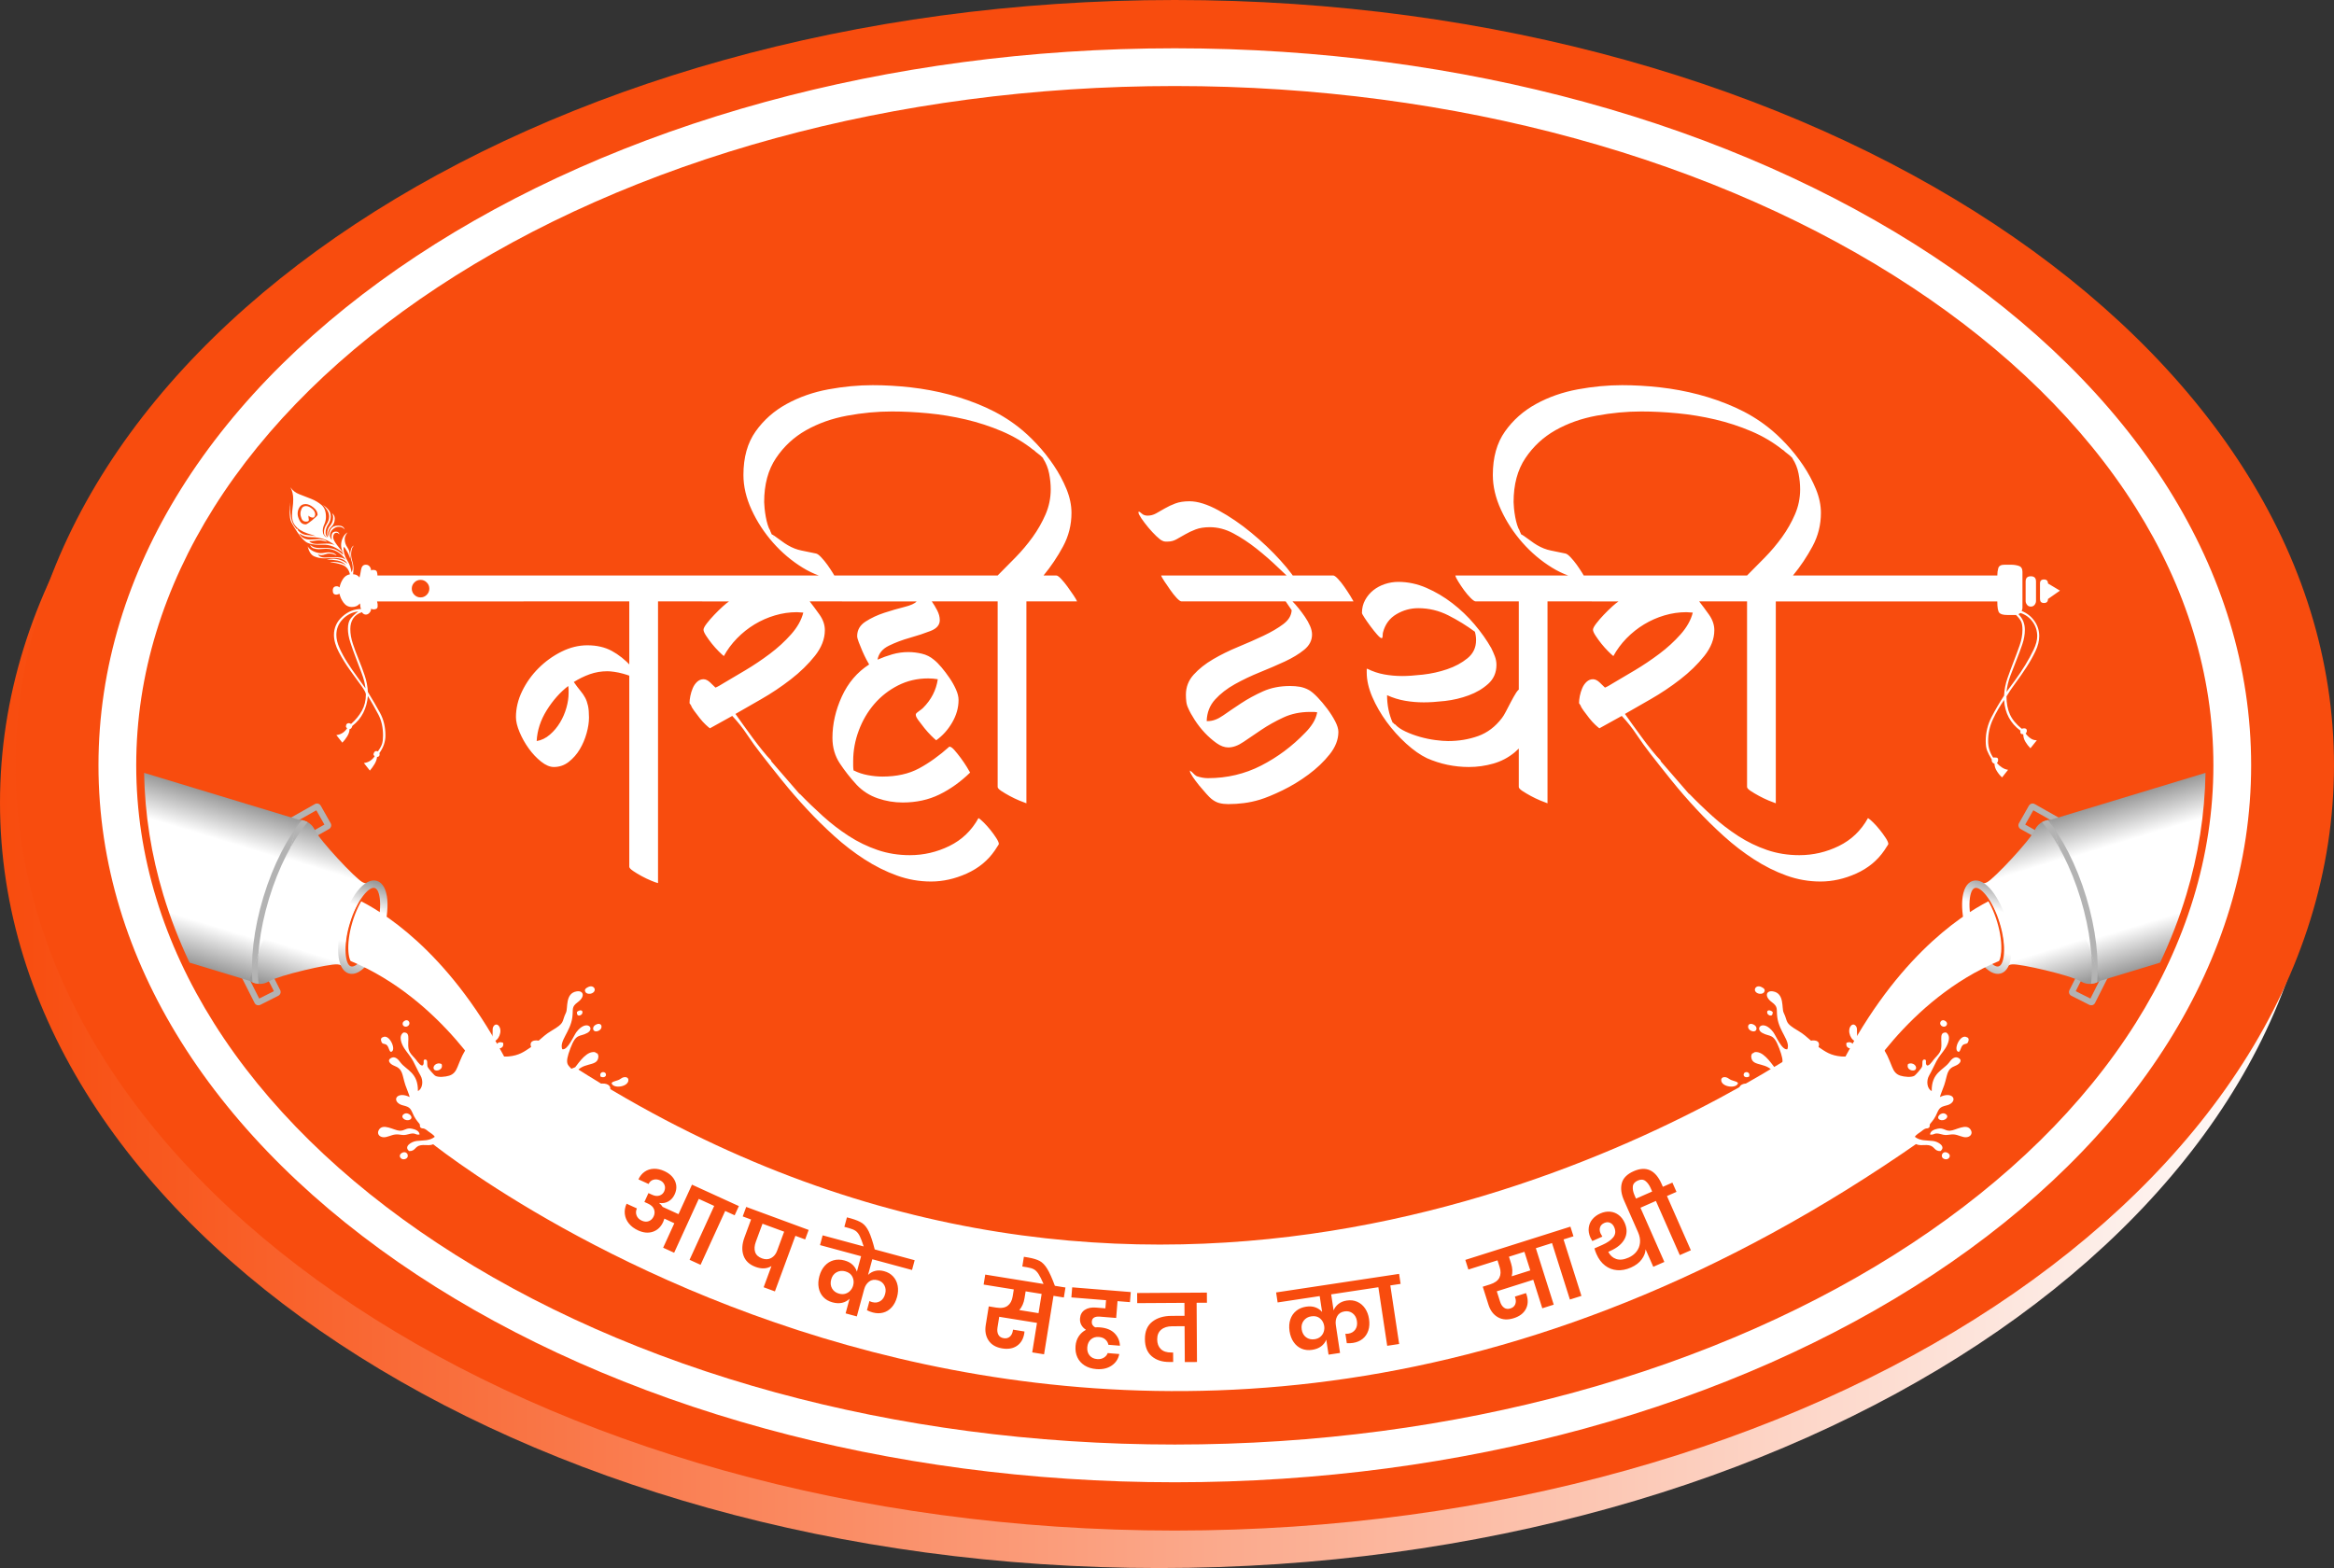 <?xml version="1.0" encoding="UTF-8"?>
<!DOCTYPE svg PUBLIC "-//W3C//DTD SVG 1.1//EN" "http://www.w3.org/Graphics/SVG/1.1/DTD/svg11.dtd">
<!-- Creator: CorelDRAW 2021 (64-Bit) -->
<svg xmlns="http://www.w3.org/2000/svg" xml:space="preserve" width="210.82mm" height="141.675mm" version="1.1" style="shape-rendering:geometricPrecision; text-rendering:geometricPrecision; image-rendering:optimizeQuality; fill-rule:evenodd; clip-rule:evenodd"
viewBox="0 0 10992.9 7387.46"
 xmlns:xlink="http://www.w3.org/1999/xlink"
 xmlns:xodm="http://www.corel.com/coreldraw/odm/2003">
 <rect x="0" y="0" width="10992.9" height="7387.46" fill="#333333" stroke="none"/>
 <defs>
  <style type="text/css">
   <![CDATA[
    .fil7 {fill:none}
    .fil1 {fill:#F84C0E}
    .fil3 {fill:white}
    .fil5 {fill:#B3B3B3;fill-rule:nonzero}
    .fil4 {fill:#F84C0E;fill-rule:nonzero}
    .fil2 {fill:white;fill-rule:nonzero}
    .fil8 {fill:url(#id4)}
    .fil0 {fill:url(#id5)}
    .fil11 {fill:url(#id6)}
    .fil6 {fill:url(#id7)}
    .fil10 {fill:url(#id8)}
    .fil12 {fill:url(#id9);fill-rule:nonzero}
    .fil9 {fill:url(#id10);fill-rule:nonzero}
   ]]>
  </style>
    <clipPath id="id0">
     <path d="M1450.05 3875.03l-230.33 759.44 -326.96 -99.16c-49.57,-104.66 -91.01,-211.64 -123.84,-320.6 -55.99,-185.86 -86.86,-377.61 -90.21,-573.62l771.33 233.94z"/>
    </clipPath>
    <clipPath id="id1">
     <path d="M1403.73 3861.7c0,0 55.08,-2.23 78.84,48.22 23.76,50.44 191.28,228.43 223.96,245.88 32.68,17.46 50.02,-4.95 50.02,-4.95l-50.38 59.9 -48.51 99.95 -11.65 38.41 -11.65 38.41 -15.18 110.05 8.62 77.8c0,0 -1.98,-28.27 -38.85,-31.9 -36.87,-3.64 -275.03,51.3 -322.81,80.06 -47.78,28.75 -92.35,-3.7 -92.35,-3.7l128.92 -374.83 101.01 -383.3z"/>
    </clipPath>
    <clipPath id="id2">
     <path d="M9616.43 3875.03l230.33 759.44 326.96 -99.16c49.57,-104.66 91.01,-211.64 123.84,-320.6 55.99,-185.86 86.86,-377.61 90.21,-573.62l-771.33 233.94z"/>
    </clipPath>
    <clipPath id="id3">
     <path d="M9662.75 3861.7c0,0 -55.08,-2.23 -78.84,48.22 -23.76,50.44 -191.28,228.43 -223.96,245.88 -32.68,17.46 -50.02,-4.95 -50.02,-4.95l50.38 59.9 48.51 99.95 11.65 38.41 11.65 38.41 15.18 110.05 -8.62 77.8c0,0 1.98,-28.27 38.85,-31.9 36.87,-3.64 275.03,51.3 322.81,80.06 47.78,28.75 92.35,-3.7 92.35,-3.7l-128.92 -374.83 -101.01 -383.3z"/>
    </clipPath>
  <linearGradient id="id4" gradientUnits="userSpaceOnUse" x1="1606.54" y1="3919.37" x2="1373.98" y2="4666.93">
   <stop offset="0" style="stop-opacity:1; stop-color:#999999"/>
   <stop offset="0.251" style="stop-opacity:1; stop-color:white"/>
   <stop offset="0.749" style="stop-opacity:1; stop-color:white"/>
   <stop offset="1" style="stop-opacity:1; stop-color:#999999"/>
  </linearGradient>
  <linearGradient id="id5" gradientUnits="userSpaceOnUse" x1="-0" y1="3781.97" x2="10918.85" y2="3781.97">
   <stop offset="0" style="stop-opacity:1; stop-color:#F84C0E"/>
   <stop offset="1" style="stop-opacity:1; stop-color:#FEFEFE"/>
  </linearGradient>
  <linearGradient id="id6" gradientUnits="userSpaceOnUse" xlink:href="#id4" x1="9459.87" y1="3919.37" x2="9691.91" y2="4666.93">
  </linearGradient>
  <linearGradient id="id7" gradientUnits="userSpaceOnUse" xlink:href="#id4" x1="988.64" y1="3735.04" x2="758.17" y2="4494.25">
  </linearGradient>
  <linearGradient id="id8" gradientUnits="userSpaceOnUse" xlink:href="#id4" x1="10077.25" y1="3735.04" x2="10307.73" y2="4494.25">
  </linearGradient>
  <linearGradient id="id9" gradientUnits="userSpaceOnUse" x1="9422.03" y1="4156.52" x2="9292.79" y2="4579.6">
   <stop offset="0" style="stop-opacity:1; stop-color:#999999"/>
   <stop offset="0.302" style="stop-opacity:1; stop-color:white"/>
   <stop offset="0.702" style="stop-opacity:1; stop-color:white"/>
   <stop offset="1" style="stop-opacity:1; stop-color:#B3B3B3"/>
  </linearGradient>
  <linearGradient id="id10" gradientUnits="userSpaceOnUse" xlink:href="#id9" x1="1773.62" y1="4156.52" x2="1643.88" y2="4579.6">
  </linearGradient>
 </defs>
 <g id="Layer_x0020_1">
  <g id="_2739504020640">
   <path class="fil0" d="M5459.66 176.59c3015.28,0 5459.65,1614.21 5459.65,3605.43 0,1991.23 -2444.37,3605.43 -5459.65,3605.43 -3015.28,0 -5459.66,-1614.21 -5459.66,-3605.43 0,-1991.23 2444.37,-3605.43 5459.66,-3605.43z"/>
   <path class="fil1" d="M5533.24 0c-3015.28,0 -5459.66,1614.21 -5459.66,3605.43 0,1991.23 2444.37,3605.43 5459.66,3605.43 3015.28,0 5459.66,-1614.21 5459.66,-3605.43 0,-1991.23 -2444.37,-3605.43 -5459.66,-3605.43z"/>
   <path class="fil2" d="M5533.24 227.49c682.78,0 1334.45,89.91 1929.36,252.81 618.24,169.29 1174.95,417.44 1641.37,725.46 471.13,311.12 850.87,683.63 1110.21,1098.33 250.34,400.31 388.5,839.81 388.5,1301.35 0,461.54 -138.16,901.04 -388.5,1301.35 -259.34,414.7 -639.08,787.2 -1110.21,1098.32 -466.43,308.02 -1023.13,556.16 -1641.37,725.46 -594.91,162.91 -1246.59,252.81 -1929.36,252.81 -682.78,0 -1334.45,-89.91 -1929.36,-252.81 -618.24,-169.29 -1174.95,-417.44 -1641.37,-725.46 -471.13,-311.12 -850.87,-683.62 -1110.21,-1098.32 -250.34,-400.31 -388.5,-839.81 -388.5,-1301.35 0,-461.54 138.16,-901.04 388.5,-1301.35 259.34,-414.7 639.08,-787.2 1110.21,-1098.33 466.43,-308.02 1023.13,-556.16 1641.37,-725.46 594.91,-162.91 1246.59,-252.81 1929.36,-252.81zm3472.8 1126.22c-451.96,-298.46 -992.2,-538.95 -1592.87,-703.07 -578.57,-158.08 -1213.49,-245.33 -1879.94,-245.33 -666.45,0 -1301.37,87.25 -1879.94,245.33 -600.66,164.12 -1140.9,404.6 -1592.87,703.07 -447.32,295.4 -807.53,647.33 -1053.09,1037.59 -235.66,374.56 -365.73,784.66 -365.73,1214.13 0,429.47 130.07,839.57 365.73,1214.13 245.55,390.26 605.76,742.2 1053.09,1037.59 451.96,298.46 992.21,538.96 1592.87,703.07 578.57,158.08 1213.49,245.33 1879.94,245.33 666.44,0 1301.37,-87.25 1879.94,-245.33 600.66,-164.12 1140.91,-404.61 1592.87,-703.07 447.32,-295.4 807.54,-647.33 1053.09,-1037.59 235.66,-374.56 365.73,-784.66 365.73,-1214.13 0,-429.47 -130.07,-839.57 -365.73,-1214.13 -245.55,-390.26 -605.76,-742.2 -1053.09,-1037.59z"/>
   <path class="fil3" d="M2016.1 5372.02c0,0 3237.54,2659.06 7034.29,0l-452.32 -89.96 67.21 -256.97c-10.47,1.45 -21.13,2.2 -31.96,2.2 -63.87,0 -122.17,-25.97 -166.55,-68.74 -777.3,495.19 -3171,1723.35 -5758.89,70.03 -35.79,15.26 -77.33,24 -121.64,24 -32.12,0 -62.79,-4.6 -90.86,-12.94l60.74 287.49 -540.02 44.9z"/>
   <path class="fil4" d="M3460.14 5725.5l-44.57 -20.37 -115.98 253.77 -51.8 -23.67 115.98 -253.78 -72.68 -33.22 -115.98 253.77 -51.79 -23.67 52.66 -115.24 -46.79 -21.87c-1.52,5.45 -3.38,10.59 -5.59,15.41 -10.76,23.56 -26.88,39 -48.36,46.35 -21.47,7.33 -44.66,5.31 -69.55,-6.07 -18.2,-8.32 -32.74,-19.17 -43.61,-32.55 -10.87,-13.38 -17.28,-28.2 -19.24,-44.47 -1.95,-16.26 0.8,-32.56 8.26,-48.89l48.59 22.21c-5.15,11.24 -5.65,22.25 -1.51,33.04 4.12,10.78 12.21,18.93 24.26,24.43 12.05,5.51 23.17,6.31 33.38,2.39 10.2,-3.92 17.87,-11.49 23.01,-22.73 5.02,-10.98 5.52,-21.99 1.51,-33.05 -4,-11.05 -13.37,-19.94 -28.09,-26.67l-17.27 -7.89 19.08 -41.76 17.26 7.89c12.85,5.87 24.42,7.12 34.71,3.73 10.28,-3.39 17.63,-9.91 22.04,-19.54 4.89,-10.71 5.42,-20.9 1.6,-30.58 -3.83,-9.67 -10.82,-16.84 -21,-21.49 -10.98,-5.02 -21.55,-5.97 -31.71,-2.84 -10.16,3.12 -17.57,9.77 -22.22,19.93l-47.78 -21.83c7.1,-15.52 16.98,-27.59 29.65,-36.2 12.67,-8.61 26.97,-13.16 42.89,-13.65 15.92,-0.48 32.31,3.12 49.18,10.82 24.63,11.25 41.44,26.86 50.43,46.84 8.99,19.97 8.48,40.93 -1.55,62.88 -6.73,14.73 -16.46,25.73 -29.17,33.02 -12.71,7.29 -27.15,9.84 -43.3,7.64l-0.37 0.8c6.35,4.51 11.75,10.38 16.23,17.6l74.68 34.14 63.5 -138.93 220.84 100.93 -19.82 43.37zm332.06 113.8l-45.98 -16.95 -96.5 261.8 -53.03 -19.55 36.8 -99.83c-21.45,13.11 -46.4,14.42 -74.85,3.93 -29.27,-10.79 -48.24,-28.68 -56.91,-53.68 -8.66,-24.99 -7.14,-53.37 4.56,-85.13l31.15 -84.51 -39.35 -14.51 16.49 -44.74 294.11 108.42 -16.49 44.74zm-99 -36.5l-101.9 -37.56 -31.15 84.51c-6.92,18.78 -8.13,35.04 -3.63,48.77 4.51,13.74 15.32,23.76 32.44,30.07 16.02,5.91 30.42,5.33 43.22,-1.72 12.79,-7.04 22.04,-18.3 27.74,-33.76l33.28 -90.31zm415.26 129.86l-19.94 73.73c9.17,-9.1 20.23,-15.34 33.18,-18.69 12.95,-3.36 27.1,-2.96 42.44,1.19 17.61,4.77 31.88,13.2 42.78,25.29 10.9,12.11 17.91,26.5 21.01,43.2 3.11,16.7 2.17,34.27 -2.83,52.74 -5.46,20.17 -13.93,36.56 -25.42,49.15 -11.49,12.6 -24.94,20.92 -40.37,24.98 -15.43,4.06 -31.67,3.78 -48.71,-0.83 -9.95,-2.69 -19.06,-6.22 -27.32,-10.59l11.76 -43.47c3.1,2.05 7.35,3.82 12.74,5.28 13.92,3.76 26.52,2.29 37.79,-4.41 11.26,-6.71 19.05,-18.03 23.35,-33.94 4.08,-15.05 2.88,-28.64 -3.6,-40.76 -6.48,-12.12 -16.83,-20.11 -31.03,-23.94 -15.91,-4.31 -29.51,-2.2 -40.82,6.34 -11.3,8.53 -19.02,20.46 -23.18,35.81l-34.7 128.27 -52.85 -14.3 18.68 -69.04c-9.61,9.6 -21.25,15.98 -34.91,19.14 -13.66,3.17 -28.73,2.52 -45.21,-1.94 -17.9,-4.84 -32.41,-13.2 -43.53,-25.04 -11.13,-11.85 -18.34,-26.31 -21.65,-43.36 -3.32,-17.06 -2.32,-35.38 2.98,-54.99 5.3,-19.6 13.74,-35.84 25.3,-48.72 11.57,-12.87 25.35,-21.57 41.36,-26.08 16.01,-4.51 33.11,-4.31 51.29,0.6 15.91,4.31 28.72,11.05 38.43,20.24 9.71,9.18 16.52,20.1 20.41,32.74l19.72 -72.88 -193.48 -52.35 12.45 -46.02 433.41 117.26 -12.45 46.02 -187.09 -50.61zm-156.37 162.14c11.08,3 21.22,3 30.42,-0.01 9.19,-3 16.87,-8.01 23.04,-15.03 6.17,-7.02 10.45,-14.93 12.83,-23.74 3.85,-14.2 2.7,-27.7 -3.45,-40.49 -6.14,-12.79 -17.46,-21.42 -33.94,-25.88 -14.77,-3.99 -28.44,-2.51 -41,4.46 -12.55,6.97 -20.94,18.27 -25.17,33.89 -4.31,15.91 -2.94,30 4.11,42.28 7.05,12.27 18.1,20.45 33.16,24.52zm116.37 -220.52c-7.41,-23.34 -13.9,-40.49 -19.47,-51.46 -5.57,-10.96 -12.02,-18.95 -19.35,-23.99 -7.33,-5.03 -17.95,-9.42 -31.88,-13.19l-20.89 -5.65 12.11 -44.75 19.6 5.31c22.66,6.43 40.04,13.72 52.17,21.88 12.12,8.16 22.66,21.61 31.62,40.34 8.95,18.74 18.31,47.26 28.06,85.57l-51.98 -14.06zm942.18 238.54l-48.81 -7.86 -44.37 275.47 -55.79 -8.99 22.4 -139.04 -177.83 -28.65 -8.15 50.56c-2.15,13.36 -0.83,24.61 3.96,33.73 4.79,9.12 13.28,14.66 25.49,16.63 11.33,1.83 20.8,-0.53 28.41,-7.05 7.61,-6.52 12.37,-15.75 14.29,-27.66l0.91 -5.67 54.05 8.71c-0.07,2.37 -0.38,5.16 -0.89,8.35 -4.26,26.44 -15.62,46.08 -34.09,58.91 -18.46,12.82 -41.64,16.99 -69.54,12.5 -29.63,-4.78 -51.18,-17.26 -64.62,-37.47 -13.44,-20.2 -17.89,-44.39 -13.35,-72.58l14.18 -88.05 35.31 5.69c23.25,3.74 41.15,0.89 53.7,-8.57 12.55,-9.45 20.42,-24.06 23.61,-43.82l5.33 -33.13 -142.09 -22.89 7.58 -47.08 377.89 60.87 -7.59 47.08zm-104.61 -16.85l-75.4 -12.14 -5.34 33.13c-3.56,22.09 -11.73,40.44 -24.52,55.07l90.66 14.61 14.6 -90.66zm9.92 -44.91c-9.8,-22.45 -18.04,-38.83 -24.73,-49.15 -6.68,-10.32 -13.94,-17.6 -21.74,-21.84 -7.82,-4.23 -18.84,-7.5 -33.08,-9.79l-21.36 -3.45 7.37 -45.76 20.05 3.23c23.19,4.04 41.26,9.47 54.17,16.33 12.9,6.85 24.79,19.13 35.66,36.82 10.86,17.7 23.14,45.09 36.84,82.18l-53.18 -8.56zm263.19 151.95c-10.26,-0.83 -18.79,0.55 -25.58,4.13 -6.78,3.59 -10.55,10.07 -11.32,19.46 -0.47,5.86 0.72,11.13 3.59,15.79 2.87,4.67 7,8.39 12.38,11.19 6.26,-0.68 13.65,-0.67 22.15,0.02 30.22,2.44 53.24,11.69 69.07,27.73 15.83,16.04 24.28,35.62 25.37,58.74l-54.56 -4.41c-1.35,-8.96 -5.85,-17.08 -13.54,-24.35 -7.68,-7.27 -17.97,-11.42 -30.88,-12.47 -15.26,-1.23 -27.9,2.63 -37.92,11.56 -10.03,8.94 -15.66,21.18 -16.92,36.73 -1.26,15.54 2.35,28.45 10.82,38.74 8.47,10.28 20.34,16.03 35.59,17.27 12.32,1 22.91,-1.32 31.79,-6.95 8.87,-5.64 14.83,-12.75 17.9,-21.36l54.56 4.41c-4.54,23.25 -16.57,41.47 -36.09,54.66 -19.52,13.19 -43.51,18.63 -71.96,16.33 -21.71,-1.75 -40.21,-7.53 -55.52,-17.33 -15.3,-9.8 -26.59,-22.59 -33.88,-38.39 -7.29,-15.8 -10.14,-33.53 -8.55,-53.18 1.4,-17.31 6.39,-32.48 14.97,-45.52 8.59,-13.04 19.97,-23.26 34.15,-30.68 -9.82,-6.41 -17.17,-14.16 -22.04,-23.27 -4.87,-9.1 -6.85,-19.38 -5.93,-30.82 1.43,-17.6 8.92,-30.87 22.49,-39.82 13.57,-8.94 31.21,-12.54 52.92,-10.78l44 3.56 3.09 -38.28 -163.26 -13.2 3.84 -47.53 275.91 22.3 -3.84 47.53 -58.53 -4.73 -6.4 79.22 -77.89 -6.3zm505.4 -65.57l-48.56 0.3 1.7 279.01 -57.39 0.35 -1.04 -169.09 -58.71 0.36c-21.78,0.14 -38.96,5.54 -51.56,16.21 -12.59,10.67 -18.82,25.86 -18.7,45.58 0.11,19.43 5.8,34.62 17.05,45.59 11.25,10.97 27.62,16.39 49.11,16.25l8.83 -0.05 0.27 44.59 -17.66 0.11c-34.14,0.21 -61.86,-8.75 -83.17,-26.87 -21.3,-18.11 -32.06,-44.98 -32.28,-80.6 -0.22,-36.5 11.24,-63.86 34.38,-82.1 23.14,-18.25 53.39,-27.48 90.77,-27.71l61.37 -0.37 -0.37 -60.93 -222.51 1.36 -0.29 -47.67 328.46 -2.01 0.29 47.68zm585.19 -39.36l11.4 75.52c4.73,-12.03 12.35,-22.18 22.86,-30.47 10.51,-8.29 23.62,-13.61 39.33,-15.99 18.04,-2.72 34.49,-0.74 49.34,5.94 14.85,6.7 27.06,17.05 36.62,31.08 9.56,14.04 15.77,30.51 18.63,49.43 3.12,20.66 1.96,39.07 -3.49,55.22 -5.45,16.15 -14.42,29.18 -26.91,39.11 -12.49,9.92 -27.47,16.2 -44.93,18.84 -10.19,1.54 -19.94,1.98 -29.27,1.3l-6.72 -44.53c3.67,0.63 8.26,0.53 13.79,-0.3 14.26,-2.15 25.2,-8.57 32.82,-19.24 7.61,-10.67 10.19,-24.16 7.73,-40.46 -2.33,-15.41 -8.9,-27.38 -19.71,-35.87 -10.81,-8.48 -23.49,-11.63 -38.03,-9.43 -16.3,2.46 -27.91,9.87 -34.82,22.22 -6.91,12.36 -9.18,26.39 -6.81,42.11l19.84 131.4 -54.13 8.18 -10.68 -70.72c-4.94,12.65 -13.03,23.18 -24.26,31.57 -11.23,8.4 -25.29,13.86 -42.16,16.41 -18.34,2.77 -34.99,0.96 -49.94,-5.41 -14.95,-6.37 -27.38,-16.7 -37.27,-30.98 -9.9,-14.28 -16.37,-31.46 -19.4,-51.54 -3.03,-20.08 -1.84,-38.34 3.57,-54.79 5.4,-16.44 14.52,-29.95 27.36,-40.52 12.84,-10.57 28.58,-17.26 47.2,-20.08 16.3,-2.46 30.74,-1.44 43.33,3.06 12.58,4.49 23.2,11.75 31.86,21.75l-11.27 -74.65 -198.19 29.93 -7.11 -47.14 443.95 -67.05 7.12 47.15 -191.64 28.94zm-77.92 211.35c11.35,-1.72 20.64,-5.79 27.84,-12.24 7.21,-6.44 12.23,-14.13 15.05,-23.03 2.83,-8.91 3.56,-17.87 2.2,-26.9 -2.2,-14.55 -8.68,-26.45 -19.45,-35.69 -10.77,-9.24 -24.6,-12.58 -41.47,-10.03 -15.14,2.28 -27.05,9.14 -35.74,20.58 -8.68,11.43 -11.82,25.15 -9.41,41.16 2.46,16.3 9.39,28.65 20.77,37.05 11.4,8.4 24.8,11.44 40.22,9.1zm341.78 30.99l-41.66 -275.9 -48.46 7.32 -7.11 -47.14 153.22 -23.14 7.12 47.14 -48.45 7.32 41.66 275.9 -56.32 8.5zm747.22 -474.75l-47.13 14.93 84.22 266.01 -53.88 17.06 -42.51 -134.26 -171.72 54.37 15.46 48.83c4.09,12.91 10.32,22.36 18.7,28.35 8.37,5.99 18.46,7.12 30.25,3.39 10.94,-3.47 18.34,-9.83 22.21,-19.08 3.87,-9.25 3.97,-19.62 0.33,-31.12l-1.73 -5.48 52.19 -16.52c0.99,2.15 1.98,4.78 2.96,7.86 8.08,25.53 6.76,48.18 -3.96,67.94 -10.72,19.75 -29.55,33.9 -56.49,42.42 -28.62,9.06 -53.47,7.59 -74.56,-4.41 -21.09,-12 -35.94,-31.61 -44.56,-58.83l-26.92 -85.02 34.1 -10.8c22.44,-7.1 37.15,-17.7 44.11,-31.79 6.97,-14.09 7.42,-30.68 1.38,-49.76l-10.13 -31.99 -137.21 43.44 -14.39 -45.45 364.91 -115.54 14.39 45.45zm-101.01 31.99l-72.81 23.05 10.13 32c6.75,21.33 7.7,41.4 2.85,60.22l87.55 -27.71 -27.72 -87.54zm214.28 224.82l-84.22 -266.01 -46.72 14.79 -14.39 -45.45 147.73 -46.78 14.39 45.45 -46.72 14.8 84.22 266 -54.29 17.19zm357.9 -495.9l19.24 43.63 -44.84 19.76 112.55 255.32 -52.11 22.97 -36.33 -82.41c-0.5,15.65 -6.56,31.44 -18.2,47.35 -11.65,15.91 -28.51,28.73 -50.59,38.47 -22.63,9.97 -44.44,14.12 -65.44,12.44 -21,-1.68 -39.9,-8.95 -56.66,-21.83 -16.77,-12.87 -30.26,-30.88 -40.47,-54.04 -4.4,-9.96 -7.52,-18.88 -9.38,-26.75l36.76 -16.21c23.7,-10.44 40.98,-22.48 51.86,-36.13 10.88,-13.64 12.27,-29.62 4.2,-47.93 -4.28,-9.69 -10.63,-16.46 -19.08,-20.29 -8.44,-3.84 -17.52,-3.62 -27.21,0.66 -10.23,4.51 -16.92,11.24 -20.05,20.17 -3.13,8.94 -2.33,18.8 2.42,29.58 1.66,3.76 4.46,8.64 8.38,14.63l-47.26 20.84c-4.16,-6.53 -7.13,-11.82 -8.91,-15.86 -7.24,-16.43 -9.91,-32.14 -8,-47.13 1.91,-15 7.66,-28.23 17.24,-39.69 9.59,-11.47 21.92,-20.52 37,-27.17 15.62,-6.89 30.95,-9.7 45.97,-8.44 15.03,1.26 28.57,6.46 40.65,15.61 12.08,9.15 21.56,21.54 28.44,37.16 11.87,26.93 11.77,52.06 -0.3,75.39 -12.07,23.33 -34.94,42.42 -68.6,57.26l-8.48 3.73c8.41,16.88 20.85,28.13 37.3,33.74 16.46,5.61 35.87,3.48 58.22,-6.37 15.09,-6.64 27.4,-15.94 36.93,-27.86 9.54,-11.92 15.16,-25.82 16.85,-41.68 1.69,-15.86 -1.32,-32.55 -9.04,-50.05l-60.01 -136.15 96.95 -42.74zm124.83 -55.02l19.23 43.63 -44.84 19.76 112.55 255.32 -52.11 22.97 -112.55 -255.32 -44.84 19.77 -19.23 -43.63 46.45 -20.48 -7.12 -16.15c-6.41,-14.54 -14.54,-25.68 -24.38,-33.4 -9.84,-7.73 -21.89,-8.44 -36.16,-2.15 -14.54,6.41 -22.35,15.88 -23.42,28.41 -1.07,12.54 1.6,26.08 8.01,40.62l12.29 27.87 -50.5 22.26 -11.04 -25.04c-13.42,-30.44 -16.97,-57.66 -10.67,-81.66 6.3,-24.01 24.95,-42.84 55.91,-56.49 58.71,-25.88 102.61,-5.83 131.69,60.15l5.88 13.33 44.84 -19.76z"/>
   <path class="fil2" d="M1415.01 2419.84c0,-7.53 1.88,-15.37 5.65,-23.46 3.76,-8.11 10.64,-12.17 20.63,-12.17 8.76,0 18.18,4.06 28.26,12.17 9.98,8.1 14.99,17.19 14.99,27.28 0,2.45 -0.94,5.56 -2.83,9.33 -1.88,3.77 -4.7,5.66 -8.48,5.66 -3.77,0 -7.53,-0.95 -11.3,-2.84 -3.76,-1.88 -6.88,-4.05 -9.33,-6.51 0,6.23 0.62,12.49 1.84,18.79 1.23,6.23 -3.15,9.34 -13.15,9.34 -9.99,0 -16.87,-4.39 -20.63,-13.15 -3.77,-8.77 -5.65,-16.92 -5.65,-24.45l0 0zm5743.91 827.09c7.53,0 17.9,5.64 31.08,16.95 13.19,11.3 26.34,24.44 39.44,39.44 13.19,15.07 24.48,29.48 33.9,43.25 9.34,13.76 14.01,23.79 14.01,30.1 0,2.54 -0.61,3.81 -1.84,3.81 -2.53,0 -5.04,-1.27 -7.49,-3.81 -2.54,-2.54 -5.04,-5.04 -7.49,-7.49 -8.84,0 -15.77,3.44 -20.77,10.32 -5,6.87 -9.38,13.48 -13.15,19.79 -13.76,27.51 -26.3,53.19 -37.59,77.03 -11.23,23.83 -29.37,46.39 -54.43,67.69 -30.14,25.06 -64.01,42.92 -101.6,53.56 -37.6,10.65 -75.81,15.97 -114.63,15.97 -33.82,0 -67.36,-3.44 -100.62,-10.32 -33.18,-6.96 -65.41,-17.32 -96.69,-31.08 -31.37,-14.99 -63.97,-37.85 -97.8,-68.55 -33.82,-30.72 -64.54,-64.88 -92.15,-102.46 -27.52,-37.6 -50.08,-76.76 -67.69,-117.46 -17.53,-40.79 -26.3,-79.32 -26.3,-115.61l0 -16.96 3.81 0c25.06,12.54 51.35,21.29 78.87,26.3 27.61,5 55.82,7.49 84.66,7.49 25.07,0 57.33,-2.18 96.81,-6.52 39.47,-4.42 77.69,-12.9 114.63,-25.43 37.03,-12.53 68.96,-29.78 95.83,-51.73 26.94,-21.87 40.42,-50.37 40.42,-85.52 0,-13.77 -1.89,-26.91 -5.65,-39.44 -38.82,-28.82 -80.47,-54.51 -124.95,-77.03 -44.47,-22.59 -91.77,-33.9 -141.89,-33.9 -36.38,0 -70.53,9.42 -102.47,28.26 -31.94,18.75 -52.95,46.93 -63.02,84.53 -1.23,3.76 -1.85,8.48 -1.85,14.13 0,5.65 -0.61,9.75 -1.84,12.29 0,1.22 -1.27,1.84 -3.81,1.84 -3.76,0 -10.65,-5.65 -20.65,-16.95 -9.99,-11.3 -20.31,-24.16 -30.96,-38.58 -10.64,-14.33 -20.06,-27.78 -28.25,-40.3 -8.1,-12.54 -12.17,-20.07 -12.17,-22.61 0,-22.53 5.01,-42.87 14.99,-61.06 9.99,-18.19 22.86,-33.54 38.58,-46.07 15.65,-12.54 33.79,-22.24 54.43,-29.12 20.72,-6.88 41.73,-10.32 63.02,-10.32 45.14,0 89.32,9.38 132.57,28.14 43.16,18.76 83.87,42.88 122.11,72.37 38.25,29.49 73.02,62.69 104.31,99.64 31.37,36.94 57.71,74.2 79,111.8 6.23,12.53 11.87,25.39 16.96,38.58 5,13.19 7.49,26.66 7.49,40.42 0,36.36 -12.86,66.14 -38.59,89.32 -25.71,23.18 -56.43,41.32 -92.14,54.44 -35.7,13.18 -72.97,21.98 -111.79,26.41 -38.83,4.34 -72.05,6.51 -99.65,6.51 -30.06,0 -59.51,-2.49 -88.34,-7.5 -28.84,-4.99 -57.05,-13.75 -84.66,-26.29 0,46.36 8.81,89.57 26.42,129.62l1.85 0 7.49 7.62 1.97 0c11.23,12.52 27.48,23.79 48.77,33.78 21.3,10 44.19,18.47 68.68,25.44 24.41,6.87 48.52,11.88 72.36,14.99 23.83,3.12 43.87,4.67 60.09,4.67 50.12,0 97.14,-7.82 141.04,-23.46 43.82,-15.65 81.42,-44.15 112.79,-85.52 5,-6.31 11.26,-16.66 18.79,-31.08 7.53,-14.41 15.36,-29.45 23.46,-45.09 8.19,-15.64 16.01,-29.4 23.47,-41.28 7.53,-11.95 13.79,-17.93 18.79,-17.93l0 0zm481.24 -1432.29c57.67,0 117.21,3.44 178.64,10.32 61.34,6.88 121.79,18.15 181.34,33.78 59.54,15.64 117.21,36.01 172.98,61.06 55.78,25.07 106.85,55.77 153.2,92.15 27.53,21.29 56.03,47.62 85.52,79 29.41,31.29 56.35,65.12 80.84,101.48 24.41,36.36 44.44,73.63 60.08,111.8 15.73,38.25 23.59,75.56 23.59,111.93 0,56.35 -13.19,108.97 -39.56,157.86 -26.3,48.91 -56.97,94.65 -92.03,137.24l60.08 0c4.99,0 12.52,5.32 22.61,15.98 9.99,10.64 20.02,22.85 30.1,36.61 9.99,13.75 19.37,27.23 28.14,40.42 8.76,13.18 14.41,22.9 16.96,29.11l-548.94 0c-6.23,0 -14.04,-5.32 -23.47,-15.97 -9.41,-10.65 -19.12,-22.84 -29.11,-36.6 -10.07,-13.85 -19.5,-27.64 -28.25,-41.41 -8.78,-13.76 -14.39,-23.14 -16.84,-28.14l272.51 0c26.29,-26.37 54.18,-54.59 83.66,-84.66 29.41,-30.05 56.36,-62 80.84,-95.82 24.41,-33.83 44.76,-69.54 61.05,-107.13 16.31,-37.6 24.45,-77.07 24.45,-118.44 0,-23.82 -2.49,-48.57 -7.49,-74.2 -5,-25.71 -14.41,-49.23 -28.26,-70.52l0 -1.85 -5.66 -5.65c-6.22,-6.3 -12.49,-11.63 -18.8,-15.97 -6.22,-4.43 -12.48,-9.75 -18.79,-15.97 -1.24,0 -1.85,-0.33 -1.85,-0.99 0,-0.66 -0.61,-0.98 -1.84,-0.98 -43.9,-35.07 -93.09,-64.18 -147.56,-87.36 -54.54,-23.18 -111.26,-41.7 -170.15,-55.53 -58.89,-13.77 -118.11,-23.46 -177.65,-29.13 -59.54,-5.65 -116.23,-8.47 -170.03,-8.47 -68.97,0 -139.16,6.59 -210.58,19.78 -71.42,13.19 -135.97,36.04 -193.63,68.56 -57.66,32.59 -104.96,76.5 -141.9,131.7 -36.94,55.13 -55.41,124.05 -55.41,206.78 0,6.22 0.62,15.93 1.85,29.11 1.23,13.11 3.1,26.58 5.64,40.43 2.46,13.77 5.57,26.58 9.34,38.46 3.76,11.95 7.53,20.44 11.3,25.43l0 1.85 7.49 16.96c1.31,0 5.69,2.49 13.15,7.49 7.54,5.01 15.4,10.66 23.58,16.96 8.11,6.23 15.94,11.83 23.47,16.83 7.53,5.07 12.54,8.23 14.99,9.46 21.3,12.54 42.92,20.97 64.87,25.31 21.95,4.42 44.84,9.14 68.68,14.13 6.23,1.31 14.33,7.29 24.32,17.94 10.07,10.64 19.82,22.52 29.24,35.62 9.33,13.19 18.09,26.37 26.29,39.56 8.1,13.1 13.43,22.82 15.97,29.13 -53.91,-5.01 -106.85,-23.52 -158.86,-55.54 -52.01,-31.94 -98.7,-71.43 -140.06,-118.43 -41.36,-46.93 -74.86,-98.29 -100.5,-154.06 -25.73,-55.79 -38.58,-110.62 -38.58,-164.51 0,-82.72 19.12,-151.03 57.38,-204.93 38.16,-53.89 87.02,-97.1 146.56,-129.61 59.55,-32.61 125.04,-55.5 196.46,-68.69 71.42,-13.1 140.95,-19.65 208.61,-19.65l0 0zm719.96 896.62l1047.01 0c0,-12.53 1.55,-24.12 4.67,-34.76 3.2,-10.65 12.95,-15.98 29.24,-15.98l29.99 0c13.83,0 26.36,1.88 37.59,5.65 11.3,3.68 16.95,13.06 16.95,28.14l0 169.16c0,5.01 -1.23,10 -3.68,14.99 25.07,10.08 45.09,25.77 60.07,47.06 15.08,21.3 22.61,45.08 22.61,71.38 0,22.61 -5.98,46.43 -17.94,71.51 -11.88,25.06 -25.97,50.12 -42.27,75.19 -16.29,25.06 -33.21,49.47 -50.74,73.22 -17.52,23.83 -31.94,45.17 -43.24,64.01 0,32.52 5.32,60.7 15.97,84.54 10.65,23.83 29.16,46.4 55.54,67.69 2.46,0 4.3,-0.32 5.53,-0.98 1.31,-0.58 3.2,-0.86 5.65,-0.86 8.77,0 13.15,3.73 13.15,11.17 0,5.08 -1.88,9.51 -5.65,13.28 6.31,8.76 13.84,16.26 22.61,22.48 8.76,6.31 18.79,9.46 30.1,9.46l-30.1 37.59c-8.77,-8.75 -16.59,-18.79 -23.47,-30.09 -6.88,-11.3 -10.32,-23.22 -10.32,-35.75 -11.3,0 -15.68,-5.66 -13.15,-16.96 -47.67,-35.05 -73.38,-83.29 -77.16,-144.72 -20.07,28.82 -37.59,59.21 -52.58,91.16 -15.07,32.03 -22.6,66.19 -22.6,102.47 0,28.82 8.14,55.16 24.44,78.99l1.85 -1.84c3.76,0 8.18,0.29 13.26,0.87 5,0.65 7.5,4.09 7.5,10.32 0,6.3 -1.88,11.34 -5.66,15.11 6.23,7.54 14.05,14.42 23.47,20.63 9.41,6.31 19.13,10.08 29.12,11.3l-28.14 35.75c-8.76,-7.53 -16.91,-17.29 -24.45,-29.24 -7.53,-11.88 -11.29,-23.47 -11.29,-34.77 -9.99,-3.77 -14.38,-10.65 -13.15,-20.65 -10,-16.29 -17.21,-30.1 -21.62,-41.4 -4.43,-11.23 -6.64,-26.25 -6.64,-45.09 0,-40.06 9.1,-77.66 27.28,-112.79 18.18,-35.05 37.92,-68.88 59.21,-101.48 1.32,-27.6 6.63,-54.89 15.97,-81.82 9.43,-26.95 19.18,-53.24 29.24,-78.88 10,-25.71 19.38,-51.11 28.14,-76.17 8.76,-25.07 13.14,-49.48 13.14,-73.23 0,-17.61 -2.17,-30.8 -6.51,-39.56 -4.42,-8.77 -12.27,-18.81 -23.58,-30.1l-41.29 0c-18.83,0 -31.37,-3.44 -37.6,-10.32 -6.3,-6.89 -9.46,-24.74 -9.46,-53.57l-1047.01 0 0 -122.12 0 0zm1090.25 548.81c11.3,-15 25.1,-33.78 41.4,-56.39 16.3,-22.52 31.95,-45.99 46.94,-70.4 15.07,-24.49 28.21,-48.61 39.44,-72.35 11.3,-23.83 16.95,-45.18 16.95,-64.02 0,-25.06 -7.19,-47.59 -21.61,-67.57 -14.42,-20.07 -33.5,-33.87 -57.25,-41.41l-9.45 5.65c20.06,20.06 30.09,44.51 30.09,73.35 0,22.52 -4.09,45.7 -12.28,69.53 -8.11,23.76 -17.17,48.16 -27.15,73.23 -10.08,25.07 -19.82,50.13 -29.24,75.19 -9.34,25.06 -15.28,50.13 -17.82,75.19l0 0zm90.18 -520.67c0,-16.3 8.15,-24.45 24.45,-24.45 16.3,0 24.45,8.15 24.45,24.45l0 92.14c0,6.22 -2.17,12.17 -6.51,17.82 -4.42,5.64 -10.4,8.46 -17.94,8.46 -7.45,0 -13.4,-2.82 -17.82,-8.46 -4.41,-5.66 -6.63,-11.6 -6.63,-17.82l0 -92.14 0 0zm-7074.72 -28.14l0 122.12 -689.98 0c2.54,7.54 3.49,15.68 2.83,24.44 -0.57,8.78 -7.12,13.15 -19.65,13.15 -3.78,0 -8.16,-1.23 -13.15,-3.68l1.84 1.84c0,6.23 -2.5,12.17 -7.49,17.82 -5,5.65 -10.64,8.47 -16.95,8.47 -7.54,0 -13.8,-3.76 -18.8,-11.29 -18.76,6.3 -32.56,16.33 -41.41,30.09 -8.77,13.76 -13.15,30.07 -13.15,48.91 0,22.52 4.1,46.03 12.29,70.52 8.1,24.41 17.2,48.82 27.28,73.23 10,24.49 19.37,49.55 28.13,75.19 8.77,25.72 13.81,51.73 15.12,78.01 19.99,32.6 38.78,64.87 56.39,96.81 17.53,31.95 26.3,68 26.3,108.12 0,28.82 -9.43,56.39 -28.26,82.68 2.55,11.3 -1.23,17.57 -11.3,18.8 -1.23,11.29 -5.29,22.6 -12.16,33.9 -6.88,11.22 -14.09,21.21 -21.63,29.98l-28.13 -35.63c21.3,-2.54 38.21,-13.19 50.74,-31.95 -3.77,-3.77 -5.65,-6.3 -5.65,-7.62 0,-3.69 1.23,-7.41 3.68,-11.17 2.54,-3.77 5.7,-5.65 9.46,-5.65 3.77,0 6.27,0.6 7.49,1.84 10,-13.77 16.59,-25.68 19.78,-35.75 3.12,-9.99 4.67,-23.14 4.67,-39.43 0,-37.6 -7.2,-70.21 -21.61,-97.81 -14.42,-27.52 -31.01,-56.96 -49.76,-88.33 -2.54,28.84 -9.75,55.17 -21.62,79 -11.95,23.83 -29.2,44.51 -51.72,62.04 -2.54,10 -6.92,14.99 -13.15,14.99 0,11.3 -3.76,22.9 -11.3,34.77 -7.53,11.96 -15.06,21.67 -22.6,29.12l-28.14 -35.62c21.3,-2.54 38.21,-13.19 50.74,-31.94 -3.76,-3.76 -5.65,-6.31 -5.65,-7.61 0,-11.22 5,-16.83 14.99,-16.83l9.46 3.68c21.3,-18.76 38.22,-39.44 50.75,-62.05 12.53,-22.52 18.8,-48.2 18.8,-77.03 0,-7.53 -7.83,-21.95 -23.48,-43.24 -15.63,-21.3 -32.88,-45.09 -51.72,-71.37 -18.75,-26.3 -35.99,-54.19 -51.72,-83.67 -15.65,-29.49 -23.46,-56.76 -23.46,-81.83 0,-33.83 13.15,-62.61 39.44,-86.37 26.37,-23.83 55.82,-35.75 88.34,-35.75 -2.45,-4.99 -3.69,-9.38 -3.69,-13.15 0,-3.77 -0.61,-8.15 -1.84,-13.14 -8.85,11.22 -21.37,16.83 -37.6,16.83 -16.3,0 -29.49,-6.88 -39.55,-20.63 -10,-13.77 -16.27,-27.56 -18.81,-41.41 -7.53,2.54 -12.54,3.81 -14.99,3.81 -11.3,0 -16.94,-6.27 -16.94,-18.8 0,-13.77 6.25,-20.64 18.79,-20.64 5,0 9.38,1.89 13.15,5.64 2.54,-13.83 7.86,-27.02 15.97,-39.56 8.19,-12.52 19.17,-20.01 32.92,-22.48 -4.99,-22.6 -16.91,-37.35 -35.75,-44.23 -18.75,-6.87 -38.17,-10.93 -58.23,-12.16 3.77,-1.23 9.42,-1.85 16.95,-1.85 23.75,0 43.78,5.61 60.09,16.83 -11.22,-12.52 -25.32,-20.36 -42.27,-23.46 -16.87,-3.12 -33.45,-4.67 -49.76,-4.67 9.99,-2.53 18.76,-3.8 26.3,-3.8 27.52,0 51.3,8.14 71.37,24.44 -6.23,-11.3 -14.99,-18.84 -26.29,-22.61 -11.3,-3.68 -23.22,-5.52 -35.75,-5.52 -7.45,0 -15.28,0.29 -23.48,0.86 -8.1,0.66 -15.93,0.99 -23.46,0.99 -17.53,0 -33.5,-3.15 -47.91,-9.46 -14.42,-6.23 -24.78,-21.87 -31.09,-46.94 6.3,10 15.73,17.82 28.26,23.48 12.52,5.65 23.79,8.48 33.78,8.48 6.3,0 12.29,-0.62 17.94,-1.84 5.57,-1.31 11.51,-1.97 17.82,-1.97 6.22,0 13.1,0.94 20.65,2.83 7.53,1.88 13.79,5.98 18.79,12.28 -12.54,-6.3 -24.44,-9.46 -35.75,-9.46 -6.23,0 -12.49,1.27 -18.8,3.81 -6.23,2.46 -12.5,3.69 -18.8,3.69 -5,0 -10,-1.23 -14.99,-3.69 3.76,6.23 8.47,10.28 14.13,12.17 5.65,1.88 11.58,2.82 17.81,2.82 8.75,0 16.91,-0.28 24.44,-0.85 7.53,-0.66 15.68,-0.99 24.45,-0.99 8.77,0 17.53,0.62 26.29,1.84 8.76,1.32 16.92,5.08 24.45,11.31 -11.29,-16.3 -24.78,-29.16 -40.42,-38.58 -15.64,-9.33 -33.5,-14.01 -53.57,-14.01 -5,0 -10.32,0.29 -15.97,0.86 -5.65,0.67 -11.6,0.99 -17.83,0.99 -8.76,0 -16.9,-1.27 -24.44,-3.82 -7.53,-2.45 -13.19,-8.06 -16.96,-16.83 11.31,10 25.11,15 41.4,15l35.63 0c13.84,0 26.37,1.88 37.6,5.65 11.3,3.76 25.11,12.53 41.4,26.29 0,-6.22 -3.44,-11.88 -10.32,-16.95 -6.87,-5 -14.7,-9.99 -23.46,-14.99 -8.85,-5 -17.93,-8.77 -27.28,-11.31 -9.42,-2.46 -16.63,-3.69 -21.62,-3.69l-30.1 0c-23.84,0 -42.31,-3.15 -55.4,-9.46 -13.19,-6.23 -29.21,-23.14 -48.05,-50.74 -6.23,-9.99 -11.54,-18.46 -15.97,-25.43 -4.34,-6.88 -8.07,-13.44 -11.18,-19.66 -3.19,-6.31 -5.4,-13.52 -6.64,-21.62 -1.23,-8.19 -1.84,-18.56 -1.84,-31.09 0,-7.45 0.29,-14.66 0.86,-21.62 0.66,-6.88 1.6,-14.05 2.82,-21.5 -2.45,21.3 -1.79,44.14 1.97,68.55 3.77,24.41 13.76,44.76 29.98,61.07l1.97 -5.65 1.84 9.45c11.31,12.54 24.16,19.74 38.58,21.63 14.42,1.88 29.12,3.44 44.11,4.66 -12.53,-3.77 -25.36,-7.82 -38.45,-12.16 -13.19,-4.42 -25.11,-10.07 -35.76,-16.96 -10.65,-6.88 -19.41,-15.64 -26.29,-26.29 -6.89,-10.65 -10.32,-24.12 -10.32,-40.42 0,-13.84 0.94,-26.7 2.83,-38.58 1.8,-11.88 2.7,-24.74 2.7,-38.58 0,-21.3 -4.37,-40.09 -13.15,-56.4 10.08,15.08 24.22,26.06 42.4,32.93 18.09,6.88 36.56,14.09 55.41,21.63 18.75,7.53 35.05,17.24 48.9,29.12 13.75,11.95 20.63,30.47 20.63,55.53 0,12.53 -2.5,24.12 -7.49,34.77 -5,10.65 -7.49,20.97 -7.49,30.96 0,15.07 6.26,25.72 18.8,31.94 -3.78,-3.76 -6.92,-7.2 -9.46,-10.32 -2.46,-3.11 -3.69,-7.82 -3.69,-14.12 0,-13.76 4.05,-26.58 12.17,-38.46 8.11,-11.96 12.16,-24.21 12.16,-36.74 0,-9.99 -3.11,-19.98 -9.33,-29.98 -6.31,-10.07 -13.19,-18.22 -20.64,-24.44 9.99,6.23 18.76,13.71 26.29,22.48 7.53,8.76 11.3,19.42 11.3,31.94 0,13.85 -4.1,26.71 -12.29,38.58 -8.11,11.88 -12.16,24.75 -12.16,38.58 0,8.77 3.76,16.26 11.29,22.48 -2.53,-7.52 -3.8,-13.14 -3.8,-16.83 0,-15.07 4.7,-28.25 14.12,-39.55 9.34,-11.23 14.01,-24.37 14.01,-39.45 0,-7.53 -1.83,-13.79 -5.53,-18.79 8.77,5 13.15,13.76 13.15,26.3 0,15.06 -5.32,27.6 -15.97,37.59 -10.65,10.08 -15.98,21.99 -15.98,35.75 0,2.46 1.24,6.23 3.69,11.3 0,-15.07 3.44,-27.6 10.32,-37.6 6.88,-10.07 18.47,-15.11 34.77,-15.11 16.31,0 26.34,6.25 30.1,18.79 -6.23,-8.77 -15.6,-13.15 -28.14,-13.15 -10.07,0 -19.49,4.1 -28.25,12.29 -8.78,8.11 -13.16,17.16 -13.16,27.15 0,8.77 3.15,16.3 9.46,22.6 -2.53,-7.53 -2.87,-16.01 -0.98,-25.43 1.89,-9.34 8.47,-14.01 19.78,-14.01 8.77,0 14.38,4.38 16.83,13.15 -5,-5 -9.38,-7.5 -13.15,-7.5 -6.23,0 -10.61,2.18 -13.15,6.52 -2.54,4.42 -3.81,9.13 -3.81,14.13 0,8.77 6.27,21.3 18.8,37.6 12.52,16.3 21.95,28.21 28.26,35.75 -6.3,-12.53 -9.46,-24.45 -9.46,-35.75 0,-11.3 2.53,-22.61 7.61,-33.91 5,-11.23 12.49,-19.99 22.48,-26.29 -8.77,11.3 -13.15,21.95 -13.15,31.94 0,13.84 4.09,26.7 12.29,38.58 8.11,11.88 12.16,24.74 12.16,38.58 0,6.23 -1.89,11.22 -5.64,15 4.99,-5 3.43,-14.71 -4.68,-29.13 -8.19,-14.41 -14.13,-23.5 -17.81,-27.28l-1.96 7.49c0,18.84 5.64,37.36 16.94,55.54 11.3,18.18 18.19,37.26 20.64,57.25 3.76,-6.23 5.65,-13.1 5.65,-20.64 0,-11.3 -1.88,-22.28 -5.65,-32.92 -3.76,-10.65 -5.65,-22.23 -5.65,-34.77 0,-6.23 1.27,-13.43 3.81,-21.63 2.54,-8.11 6.92,-13.43 13.15,-15.97 -5.01,5 -8.44,11.26 -10.32,18.8 -1.88,7.54 -2.83,14.45 -2.83,20.76 0,11.22 1.88,22.81 5.66,34.77 3.76,11.88 5.64,24.07 5.64,36.6 0,3.78 -0.32,7.83 -0.98,12.16 -0.65,4.43 -0.98,8.53 -0.98,12.29 12.53,0 22.57,5 30.1,14.99 2.53,-8.76 5.04,-20.96 7.49,-36.6 2.54,-15.65 10.08,-23.47 22.61,-23.47 7.53,0 13.47,2.78 17.81,8.35 4.43,5.65 6.64,11.63 6.64,17.94l-1.84 1.84c2.46,-2.46 6.18,-3.68 11.18,-3.68 10.07,0 16.05,2.78 17.94,8.34 1.89,5.66 2.83,11.63 2.83,17.94l688.01 0 0 0zm-1026.37 -240.68c2.46,0 6.51,-1.89 12.17,-5.65 5.65,-3.69 11.91,-8.36 18.79,-14.02 6.88,-5.65 12.86,-10.97 17.94,-15.97 5,-5.08 7.49,-8.23 7.49,-9.46 0,-12.54 -6.59,-24.13 -19.78,-34.77 -13.19,-10.66 -25.39,-15.98 -36.62,-15.98 -12.54,0 -21.96,4.71 -28.26,14.14 -6.22,9.41 -9.33,19.73 -9.33,30.96 0,10.07 3.12,21.05 9.33,32.93 6.3,11.87 15.72,17.81 28.26,17.81l0 0zm56.39 92.14c7.53,0 15.02,-0.33 22.48,-0.99 7.54,-0.57 15.07,-0.86 22.61,-0.86 13.76,0 25.67,2.5 35.75,7.5 -31.37,-25.07 -67.74,-37.6 -109.11,-37.6 -12.53,0 -22.84,-1.27 -30.95,-3.81 -8.2,-2.46 -17.29,-6.84 -27.28,-13.14 9.99,18.83 26.9,28.26 50.74,28.26 6.3,0 12.9,-0.33 19.78,-0.99 6.87,-0.66 13.43,-0.98 19.66,-0.98 7.53,0 14.74,0.65 21.62,1.97 6.88,1.23 13.48,4.96 19.79,11.18 -6.31,-2.47 -12.58,-4.3 -18.8,-5.53 -6.31,-1.31 -12.57,-1.97 -18.8,-1.97 -7.53,0 -15.06,0.65 -22.6,1.97 -7.46,1.23 -15.6,1.84 -24.46,1.84 6.31,6.23 12.9,10 19.79,11.3 6.87,1.24 13.47,1.85 19.78,1.85l0 0zm142.88 400.4c0,-21.29 4.06,-37.28 12.16,-47.91 8.11,-10.65 20.31,-22.24 36.62,-34.77 -28.83,3.77 -53.24,15.97 -73.23,36.61 -20.07,20.73 -30.1,45.46 -30.1,74.21 0,18.83 5,39.52 14.99,62.05 10.07,22.61 22.32,45.17 36.74,67.7 14.42,22.52 29.45,44.47 45.09,65.84 15.64,21.3 29.11,40.09 40.42,56.39 -2.54,-22.6 -8.52,-46.44 -17.94,-71.49 -9.33,-25.07 -18.71,-49.81 -28.13,-74.22 -9.42,-24.41 -17.9,-48.24 -25.43,-71.51 -7.45,-23.18 -11.18,-44.14 -11.18,-62.9l0 0zm1127.84 77.04c43.83,0 82.04,8.75 114.64,26.29 32.59,17.61 63.31,42.06 92.14,73.35 5,5 12.21,13.47 21.62,25.44 9.34,11.88 18.72,24.07 28.13,36.61 9.43,12.54 18.19,24.45 26.3,35.75 8.19,11.23 12.9,19.99 14.13,26.3 1.23,2.54 1.84,6.31 1.84,11.3l-3.7 0c-11.29,-10.07 -21.94,-21.05 -31.93,-32.93 -10.07,-11.87 -20.11,-24.07 -30.1,-36.6 -5,-7.54 -13.77,-13.8 -26.3,-18.8 -12.54,-5.08 -25.72,-9.45 -39.56,-13.15 -13.76,-3.76 -27.24,-6.6 -40.42,-8.47 -13.11,-1.89 -24.04,-2.83 -32.81,-2.83 -28.83,0 -56.43,4.67 -82.81,14.01 -26.29,9.42 -51.35,21.67 -75.18,36.74 11.3,16.3 21.66,30.06 31.08,41.28 9.42,11.3 16.91,22.28 22.48,32.92 5.65,10.65 10.07,23.18 13.27,37.6 3.11,14.42 4.66,32.93 4.66,55.53 0,22.53 -3.77,47.26 -11.31,74.21 -7.52,26.94 -18.18,52.01 -31.93,75.19 -13.76,23.17 -31,42.91 -51.73,59.21 -20.64,16.3 -44.14,24.45 -70.52,24.45 -18.75,0 -38.78,-8.47 -60.07,-25.43 -21.3,-16.88 -40.74,-37.55 -58.36,-62.05 -17.53,-24.41 -31.9,-50.08 -43.12,-77.04 -11.3,-26.95 -16.96,-50.45 -16.96,-70.52 0,-41.36 9.71,-82.07 29.12,-122.13 19.41,-40.13 45.09,-76.17 77.03,-108.11 31.94,-31.94 67.98,-57.95 108.12,-78.01 40.12,-20.06 80.87,-30.1 122.23,-30.1l0 0zm321.41 -328.9c5,0 12.48,5.32 22.48,15.98 10.07,10.64 20.1,23.17 30.11,37.59 10.07,14.42 19.16,28.17 27.27,41.28 8.19,13.18 13.52,22.28 15.97,27.27l-941.71 0c-5.01,0 -12.54,-5.32 -22.61,-15.97 -10,-10.65 -20.03,-23.18 -30.1,-37.59 -10,-14.42 -19.38,-28.18 -28.14,-41.28 -8.77,-13.19 -13.76,-22.28 -14.99,-27.28l941.72 0 0 0zm1022.56 -896.62c57.65,0 117.2,3.44 178.63,10.32 61.35,6.88 121.8,18.15 181.34,33.78 59.55,15.64 117.21,36.01 172.99,61.06 55.69,25.07 106.76,55.77 153.2,92.15 27.52,21.29 56.03,47.62 85.51,79 29.41,31.29 56.35,65.12 80.84,101.48 24.4,36.36 44.43,73.63 60.09,111.8 15.63,38.25 23.46,75.56 23.46,111.93 0,56.35 -13.15,108.97 -39.44,157.86 -26.29,48.91 -57.01,94.65 -92.15,137.24l60.21 0c4.99,0 12.52,5.32 22.6,15.98 10,10.64 19.99,22.85 29.98,36.61 10.07,13.75 19.49,27.23 28.25,40.42 8.77,13.18 14.42,22.9 16.96,29.11l-548.94 0c-6.22,0 -14.04,-5.32 -23.46,-15.97 -9.42,-10.65 -19.13,-22.84 -29.12,-36.6 -10.07,-13.85 -19.49,-27.64 -28.26,-41.41 -8.77,-13.76 -14.41,-23.14 -16.96,-28.14l272.62 0c26.29,-26.37 54.18,-54.59 83.67,-84.66 29.4,-30.05 56.35,-62 80.84,-95.82 24.41,-33.83 44.76,-69.54 61.07,-107.13 16.29,-37.6 24.44,-77.07 24.44,-118.44 0,-23.82 -2.5,-48.57 -7.5,-74.2 -5.08,-25.71 -14.49,-49.23 -28.25,-70.52l0 -1.85 -5.65 -5.65c-6.23,-6.3 -12.49,-11.63 -18.8,-15.97 -6.23,-4.43 -12.5,-9.75 -18.8,-15.97 -1.23,0 -1.84,-0.33 -1.84,-0.99 0,-0.66 -0.62,-0.98 -1.84,-0.98 -43.9,-35.07 -93.09,-64.18 -147.55,-87.36 -54.56,-23.18 -111.27,-41.7 -170.16,-55.53 -58.9,-13.77 -118.12,-23.46 -177.66,-29.13 -59.54,-5.65 -116.27,-8.47 -170.15,-8.47 -68.89,0 -139.04,6.59 -210.47,19.78 -71.42,13.19 -135.96,36.04 -193.62,68.56 -57.66,32.59 -104.97,76.5 -141.9,131.7 -37.03,55.13 -55.53,124.05 -55.53,206.78 0,6.22 0.66,15.93 1.97,29.11 1.23,13.11 3.11,26.58 5.65,40.43 2.46,13.77 5.57,26.58 9.33,38.46 3.77,11.95 7.53,20.44 11.3,25.43l0 1.85 7.49 16.96c1.23,0 5.62,2.49 13.15,7.49 7.54,5.01 15.4,10.66 23.59,16.96 8.11,6.23 15.93,11.83 23.46,16.83 7.55,5.07 12.54,8.23 14.99,9.46 21.3,12.54 42.92,20.97 64.87,25.31 21.96,4.42 44.81,9.14 68.56,14.13 6.3,1.31 14.45,7.29 24.45,17.94 10.07,10.64 19.81,22.52 29.24,35.62 9.34,13.19 18.1,26.37 26.29,39.56 8.11,13.1 13.44,22.82 15.97,29.13 -53.89,-5.01 -106.84,-23.52 -158.86,-55.54 -52,-31.94 -98.69,-71.43 -140.06,-118.43 -41.36,-46.93 -74.86,-98.29 -100.5,-154.06 -25.72,-55.79 -38.58,-110.62 -38.58,-164.51 0,-82.72 19.13,-151.03 57.37,-204.93 38.17,-53.89 87.03,-97.1 146.58,-129.61 59.54,-32.61 125.02,-55.5 196.45,-68.69 71.42,-13.1 140.96,-19.65 208.62,-19.65l0 0zm-2129.77 999.95c11.3,0 21.01,-4.06 29.12,-12.17 8.18,-8.19 12.27,-17.89 12.27,-29.11 0,-11.3 -4.09,-21.05 -12.27,-29.24 -8.11,-8.11 -17.82,-12.17 -29.12,-12.17 -11.3,0 -21.01,4.05 -29.12,12.17 -8.1,8.19 -12.17,17.93 -12.17,29.24 0,11.23 4.06,20.92 12.17,29.11 8.11,8.11 17.82,12.17 29.12,12.17zm5182.98 -290.74l8.86 0 0 3.21 3.72 0 0 9.19 -7.83 0 0 -5.06 -4.75 0 0 -7.34zm-884.52 187.41c5,0 12.54,5.32 22.61,15.98 9.99,10.64 19.98,23.17 29.98,37.59 10.07,14.42 19.16,28.17 27.28,41.28 8.19,13.18 13.51,22.28 15.97,27.27l-287.61 0c8.85,8.77 18.59,19.74 29.24,32.92 10.65,13.19 20.64,26.67 29.97,40.42 9.42,13.77 17.29,27.86 23.59,42.27 6.23,14.42 9.34,27.89 9.34,40.43 0,27.59 -12.21,51.43 -36.61,71.5 -24.49,19.97 -54.88,38.45 -91.16,55.4 -36.37,16.87 -75.56,33.78 -117.58,50.75 -41.93,16.95 -81.37,35.74 -118.31,56.39 -37.03,20.64 -68.06,44.76 -93.13,72.36 -25.06,27.6 -38.21,61.44 -39.44,101.48l5.65 0c22.53,0 46.32,-8.76 71.38,-26.29 25.06,-17.53 53.28,-36.65 84.65,-57.38 31.29,-20.64 65.73,-39.43 103.32,-56.38 37.6,-16.88 80.23,-25.31 127.9,-25.31 16.29,0 31.61,1.23 45.95,3.69 14.41,2.54 28.54,7.58 42.38,15.11 11.22,6.23 24.7,17.49 40.42,33.79 15.65,16.31 31,34.48 46.07,54.55 14.99,20.06 27.52,39.8 37.6,59.22 9.99,19.4 14.99,35.99 14.99,49.76 0,36.37 -13.8,71.79 -41.4,106.27 -27.52,34.48 -60.74,66.1 -99.65,94.85 -38.81,28.83 -79.52,53.6 -122.12,74.33 -42.59,20.63 -78.3,35.34 -107.13,44.1 -25.07,7.53 -49.84,12.86 -74.34,15.98 -24.4,3.2 -49.14,4.79 -74.2,4.79 -14.99,0 -28.75,-1.6 -41.29,-4.79 -12.52,-3.11 -25.07,-9.67 -37.6,-19.66 -5.07,-3.76 -13.21,-11.91 -24.44,-24.45 -11.3,-12.53 -22.6,-25.67 -33.9,-39.44 -11.23,-13.84 -21.26,-27.32 -30.1,-40.42 -8.76,-13.19 -13.15,-22.27 -13.15,-27.28l0 -1.96c6.3,3.76 11.63,8.19 15.98,13.27 4.41,4.99 9.74,9.38 15.97,13.14 18.84,6.23 36.41,9.33 52.7,9.33 90.18,0 173.8,-19.74 250.88,-59.21 77.07,-39.48 146.33,-91.16 207.75,-155.04 13.76,-13.77 25.69,-28.51 35.75,-44.24 10,-15.64 16.88,-32.84 20.65,-51.59 -6.23,-1.31 -11.88,-1.97 -16.96,-1.97 -4.99,0 -10.6,0 -16.83,0 -46.36,0 -88.38,8.81 -126.05,26.42 -37.52,17.53 -71.63,36.62 -102.35,57.25 -30.71,20.72 -58.93,39.85 -84.64,57.37 -25.64,17.53 -49.76,26.3 -72.37,26.3 -17.53,0 -36,-6.89 -55.42,-20.64 -19.4,-13.85 -37.91,-30.15 -55.52,-48.9 -17.53,-18.84 -33.17,-38.91 -46.94,-60.22 -13.76,-21.29 -23.79,-39.44 -30.09,-54.42 -5,-10.07 -8.11,-20.44 -9.34,-31.09 -1.31,-10.64 -1.96,-21.62 -1.96,-32.91 0,-36.29 12.24,-67.91 36.73,-94.86 24.41,-26.94 54.8,-51.06 91.16,-72.36 36.29,-21.3 75.77,-40.74 118.44,-58.36 42.59,-17.53 82.35,-35.05 119.29,-52.59 36.94,-17.53 67.94,-35.71 93.01,-54.55 25.05,-18.76 38.24,-40.66 39.56,-65.73l-28.26 -41.41 -490.57 0c-5.01,0 -12.54,-5.32 -22.61,-15.97 -10,-10.65 -19.99,-23.18 -29.97,-37.59 -10.08,-14.42 -19.51,-28.18 -28.27,-41.28 -8.76,-13.19 -13.76,-22.28 -14.99,-27.28l810.13 0zm-161.68 52.59c-30.06,-26.29 -62,-55.74 -95.83,-88.34 -33.82,-32.6 -68.58,-62.98 -104.3,-91.16 -35.71,-28.17 -71.75,-51.97 -108.11,-71.38 -36.37,-19.49 -73.35,-29.24 -110.94,-29.24 -26.29,0 -48.53,3.48 -66.71,10.44 -18.19,6.88 -34.77,14.7 -49.76,23.46 -15.07,8.77 -28.87,16.59 -41.4,23.46 -12.54,6.88 -25.68,10.32 -39.44,10.32 -3.78,0 -7.87,0 -12.29,0 -4.34,0 -9.01,-1.23 -14,-3.69 -6.31,-2.54 -15.73,-9.75 -28.27,-21.63 -12.53,-11.96 -25.05,-25.43 -37.6,-40.42 -12.52,-15.08 -23.5,-29.49 -32.91,-43.25 -9.34,-13.76 -14.01,-23.17 -14.01,-28.25 0,-2.47 0.61,-3.7 1.84,-3.7 2.54,0 7.25,3.11 14.13,9.34 6.87,6.3 15.97,9.46 27.28,9.46 13.76,0 26.9,-3.44 39.43,-10.32 12.54,-6.96 26.3,-14.82 41.28,-23.58 15.07,-8.77 31.7,-16.58 49.88,-23.46 18.18,-6.88 40.43,-10.32 66.72,-10.32 38.82,0 84.57,14.41 137.23,43.25 52.66,28.82 104.03,63.92 154.06,105.28 50.13,41.29 95.88,84.82 137.24,130.6 41.36,45.7 70.85,85.47 88.46,119.3l-1.97 3.81zm1097.75 -52.59c5.08,0 12.6,5.32 22.6,15.98 10,10.64 20.03,23.17 30.1,37.59 9.99,14.42 19.08,28.17 27.28,41.28 8.11,13.18 13.43,22.28 15.97,27.27l-342.17 0c-5,0 -12.52,-5.32 -22.6,-15.97 -9.99,-10.65 -19.99,-23.18 -29.98,-37.59 -10.07,-14.42 -19.16,-28.18 -27.28,-41.28 -8.19,-13.19 -13.52,-22.28 -15.97,-27.28l342.04 0zm-360.85 0l552.63 0c5,0 12.53,5.32 22.6,15.98 10,10.64 19.99,23.17 29.98,37.59 10.07,14.42 19.17,28.17 27.28,41.28 8.19,13.18 13.52,22.28 15.97,27.27l-214.27 0 0 951.18c-7.53,-2.54 -18.8,-6.91 -33.79,-13.14 -15.07,-6.31 -30.13,-13.52 -45.21,-21.63 -14.99,-8.19 -28.13,-16.01 -39.44,-23.46 -11.23,-7.53 -16.84,-13.8 -16.84,-18.8l0 -874.14 -203.08 0c-4.99,0 -12.82,-5.32 -23.46,-15.97 -10.64,-10.65 -21,-22.84 -31.08,-36.6 -10,-13.85 -19.05,-27.32 -27.16,-40.43 -8.19,-13.19 -12.91,-22.89 -14.14,-29.12zm546.97 0l941.73 0c5.07,0 12.6,5.32 22.6,15.98 10,10.64 20.03,23.17 30.1,37.59 10,14.42 19.08,28.17 27.28,41.28 8.11,13.18 13.43,22.28 15.97,27.27l-436.15 0c13.76,17.53 29.12,38.21 46.07,62.04 16.87,23.85 25.31,48.28 25.31,73.36 0,41.36 -15.64,81.78 -46.94,121.25 -31.36,39.49 -69.28,76.43 -113.76,110.82 -44.48,34.49 -90.83,65.53 -139.08,93.13 -48.23,27.52 -88.66,50.7 -121.26,69.54 8.77,12.52 20.36,28.83 34.77,48.9 14.42,19.98 29.48,40.67 45.22,62.05 15.64,21.28 31.28,41.65 46.93,61.05 15.65,19.41 29.12,34.77 40.42,46.07l1.84 5.65 133.54 154.07 0 -1.84c35.06,36.36 71.72,71.75 109.96,106.15 38.17,34.49 78.54,65.53 121.15,93.13 42.67,27.52 87.8,49.43 135.39,65.73 47.59,16.3 98.33,24.44 152.22,24.44 65.2,0 127.25,-14.41 186.13,-43.24 58.89,-28.83 104.64,-72.7 137.23,-131.58 6.31,3.77 14.78,10.98 25.44,21.63 10.65,10.65 20.96,22.23 30.96,34.76 10,12.53 19.08,25.07 27.28,37.61 8.11,12.52 12.16,21.94 12.16,28.25 0,1.23 -2.83,5.9 -8.47,14.01 -5.57,8.18 -9.02,13.51 -10.33,15.97 -32.59,47.66 -76.74,84.03 -132.43,109.09 -55.77,25.07 -111.88,37.6 -168.32,37.6 -55.13,0 -108.7,-9.42 -160.7,-28.26 -52.01,-18.76 -102.75,-44.11 -152.22,-76.05 -49.56,-31.94 -96.85,-68.31 -141.9,-109.1 -45.14,-40.71 -88.38,-83.3 -129.74,-127.77 -41.36,-44.47 -80.23,-89.27 -116.59,-134.41 -36.28,-45.13 -69.49,-87.1 -99.64,-125.93 -22.53,-28.82 -44.43,-59.21 -65.73,-91.16 -21.3,-31.94 -44.47,-61.1 -69.54,-87.48l-105.29 58.36c-3.76,-2.54 -10.37,-8.2 -19.78,-16.95 -9.33,-8.77 -18.72,-19.12 -28.13,-31.09 -9.42,-11.87 -18.19,-23.46 -26.29,-34.76 -8.19,-11.22 -12.91,-19.33 -14.14,-24.32l-7.49 -11.3c0,-10.07 1.23,-21.38 3.69,-33.91 2.54,-12.53 6.3,-24.73 11.29,-36.62 5,-11.87 11.88,-21.91 20.65,-30.1 8.84,-8.11 18.88,-12.17 30.1,-12.17 10.07,0 20.44,5 31.08,15 10.65,10.07 19.09,18.22 25.32,24.44 6.3,-2.53 12.57,-5.64 18.8,-9.34 6.3,-3.76 12.57,-7.53 18.79,-11.3 30.14,-17.52 64.63,-37.92 103.45,-61.18 38.82,-23.18 77.03,-48.86 114.63,-77.03 37.6,-28.18 71.13,-58.9 100.62,-92.14 29.4,-33.18 48.48,-67.29 57.26,-102.35 -5,0 -10,-0.32 -15,-0.98 -5,-0.66 -10,-0.98 -14.99,-0.98 -35.14,0 -69.62,5.03 -103.45,15.1 -33.83,10 -65.76,24.09 -95.82,42.27 -30.06,18.18 -57.67,40.09 -82.82,65.72 -24.97,25.73 -45.62,53.61 -61.91,83.67 -5.07,-3.77 -13.22,-11.26 -24.45,-22.48 -11.3,-11.31 -21.95,-23.22 -31.95,-35.75 -10.07,-12.54 -19.16,-25.07 -27.27,-37.6 -8.19,-12.53 -12.29,-21.91 -12.29,-28.13 0,-6.31 5.04,-16.06 15.11,-29.24 10,-13.1 21.86,-26.87 35.63,-41.29 13.84,-14.41 27.31,-27.6 40.42,-39.56 13.18,-11.88 22.94,-19.69 29.24,-23.47l-126.05 0c-4.99,0 -12.49,-5.32 -22.48,-15.97 -10.08,-10.65 -20.11,-23.18 -30.11,-37.59 -9.99,-14.42 -19.37,-28.18 -28.13,-41.28 -8.85,-13.19 -13.89,-22.28 -15.12,-27.28zm528.18 0l552.74 0c5,0 12.49,5.32 22.48,15.98 10.07,10.64 20.11,23.17 30.1,37.59 10,14.42 19.08,28.17 27.27,41.28 8.11,13.18 13.43,22.28 15.98,27.27l-214.27 0 0 951.18c-7.53,-2.54 -18.83,-6.91 -33.9,-13.14 -14.99,-6.31 -30.02,-13.52 -45.09,-21.63 -15.07,-8.19 -28.21,-16.01 -39.43,-23.46 -11.31,-7.53 -16.96,-13.8 -16.96,-18.8l0 -874.14 -202.96 0c-5.08,0 -12.95,-5.32 -23.59,-15.97 -10.65,-10.65 -20.97,-22.84 -30.96,-36.6 -9.99,-13.85 -19.08,-27.32 -27.28,-40.43 -8.1,-13.19 -12.81,-22.89 -14.13,-29.12zm1678.63 37.6c0,-12.53 6.26,-18.79 18.79,-18.79 12.53,0 18.79,6.26 18.79,18.79l56.4 33.79 -56.4 39.44c0,12.53 -6.26,18.8 -18.79,18.8 -12.54,0 -18.79,-6.27 -18.79,-18.8l0 -73.23zm-6930.12 516.86c0,-6.22 0,-11.83 0,-16.82 0,-5.08 -0.62,-10.73 -1.85,-16.96 -38.82,30.06 -72.65,68.27 -101.48,114.63 -28.83,46.36 -44.51,94.6 -47.06,144.73 22.61,-3.78 43.29,-13.8 62.05,-30.11 18.84,-16.21 34.85,-35.3 48.03,-57.24 13.11,-21.96 23.1,-45.14 29.98,-69.54 6.88,-24.49 10.32,-47.38 10.32,-68.68zm7.62 -554.46l548.81 0c5,0 12.54,5.32 22.61,15.98 9.99,10.64 20.02,23.17 30.1,37.59 10,14.42 19.08,28.17 27.28,41.28 8.1,13.18 13.43,22.28 15.98,27.27l-231.23 0 0 1327.13c-6.3,-1.23 -16.95,-5 -31.94,-11.3 -15.07,-6.22 -30.14,-13.43 -45.21,-21.62 -14.99,-8.11 -28.47,-16.25 -40.43,-24.44 -11.87,-8.11 -17.81,-14.67 -17.81,-19.66l0 -1250.09 -182.32 0c-5,0 -12.54,-5.32 -22.6,-15.97 -10,-10.65 -19.99,-23.18 -29.98,-37.59 -10.07,-14.42 -19.49,-28.18 -28.26,-41.28 -8.77,-13.19 -13.76,-22.28 -14.99,-27.28zm526.33 0l941.72 0c4.99,0 12.52,5.32 22.59,15.98 10,10.64 20,23.17 29.99,37.59 10.07,14.42 19.17,28.17 27.27,41.28 8.19,13.18 13.52,22.28 15.97,27.27l-436.03 0c13.77,17.53 29.12,38.21 46.08,62.04 16.86,23.85 25.31,48.28 25.31,73.36 0,41.36 -15.64,81.78 -46.93,121.25 -31.37,39.49 -69.29,76.43 -113.77,110.82 -44.47,34.49 -90.83,65.53 -139.07,93.13 -48.24,27.52 -88.66,50.7 -121.27,69.54 8.76,12.52 20.36,28.83 34.77,48.9 14.42,19.98 29.45,40.67 45.09,62.05 15.64,21.28 31.33,41.65 47.05,61.05 15.64,19.41 29.12,34.77 40.42,46.07l1.84 5.65 133.43 154.07 0 -1.84c35.13,36.36 71.79,71.75 109.96,106.15 38.26,34.49 78.67,65.53 121.27,93.13 42.6,27.52 87.72,49.43 135.39,65.73 47.58,16.3 98.32,24.44 152.21,24.44 65.2,0 127.25,-14.41 186.14,-43.24 58.89,-28.83 104.64,-72.7 137.23,-131.58 6.23,3.77 14.66,10.98 25.31,21.63 10.65,10.65 21.01,22.23 31.09,34.76 9.99,12.53 19.04,25.07 27.16,37.61 8.18,12.52 12.27,21.94 12.27,28.25 0,1.23 -2.83,5.9 -8.48,14.01 -5.65,8.18 -9.08,13.51 -10.31,15.97 -32.59,47.66 -76.79,84.03 -132.56,109.09 -55.78,25.07 -111.85,37.6 -168.19,37.6 -55.13,0 -108.69,-9.42 -160.71,-28.26 -52.01,-18.76 -102.79,-44.11 -152.34,-76.05 -49.47,-31.94 -96.77,-68.31 -141.91,-109.1 -45.13,-40.71 -88.33,-83.3 -129.61,-127.77 -41.36,-44.47 -80.23,-89.27 -116.59,-134.41 -36.36,-45.13 -69.58,-87.1 -99.65,-125.93 -22.52,-28.82 -44.43,-59.21 -65.72,-91.16 -21.38,-31.94 -44.6,-61.1 -69.66,-87.48l-105.17 58.36c-3.77,-2.54 -10.36,-8.2 -19.78,-16.95 -9.42,-8.77 -18.8,-19.12 -28.14,-31.09 -9.42,-11.87 -18.22,-23.46 -26.42,-34.76 -8.11,-11.22 -12.78,-19.33 -14,-24.32l-7.62 -11.3c0,-10.07 1.27,-21.38 3.81,-33.91 2.55,-12.53 6.31,-24.73 11.31,-36.62 4.99,-11.87 11.87,-21.91 20.64,-30.1 8.76,-8.11 18.79,-12.17 30.1,-12.17 9.99,0 20.31,5 30.96,15 10.64,10.07 19.13,18.22 25.44,24.44 6.21,-2.53 12.48,-5.64 18.79,-9.34 6.23,-3.76 12.49,-7.53 18.8,-11.3 30.07,-17.52 64.5,-37.92 103.33,-61.18 38.9,-23.18 77.16,-48.86 114.75,-77.03 37.6,-28.18 71.09,-58.9 100.5,-92.14 29.49,-33.18 48.61,-67.29 57.37,-102.35 -5,0 -10.03,-0.32 -15.11,-0.98 -5,-0.66 -10,-0.98 -14.99,-0.98 -35.07,0 -69.5,5.03 -103.33,15.1 -33.91,10 -65.9,24.09 -95.96,42.27 -30.05,18.18 -57.61,40.09 -82.67,65.72 -25.07,25.73 -45.76,53.61 -62.05,83.67 -5,-3.77 -13.15,-11.26 -24.44,-22.48 -11.23,-11.31 -21.88,-23.22 -31.95,-35.75 -9.99,-12.54 -19.08,-25.07 -27.27,-37.6 -8.11,-12.53 -12.16,-21.91 -12.16,-28.13 0,-6.31 4.99,-16.06 14.99,-29.24 10.07,-13.1 21.99,-26.87 35.75,-41.29 13.76,-14.41 27.23,-27.6 40.42,-39.56 13.19,-11.88 22.89,-19.69 29.12,-23.47l-125.93 0c-5,0 -12.53,-5.32 -22.61,-15.97 -9.99,-10.65 -19.98,-23.18 -29.97,-37.59 -10.08,-14.42 -19.5,-28.18 -28.26,-41.28 -8.76,-13.19 -13.76,-22.28 -14.99,-27.28zm1460.55 0c6.23,0 14.05,5.32 23.46,15.98 9.42,10.64 19.46,22.85 30.11,36.61 10.64,13.75 20.02,27.23 28.13,40.42 8.2,13.18 13.52,22.9 15.98,29.11l-381.61 0c8.85,12.53 17.33,26.62 25.44,42.27 8.11,15.73 12.16,31.08 12.16,46.06 0,22.61 -14.38,39.52 -43.12,50.75 -28.84,11.3 -61.11,21.99 -96.81,32.07 -35.71,9.99 -68.93,22.48 -99.64,37.47 -30.72,15.07 -48.58,37.02 -53.57,65.85 22.53,-9.99 45.99,-18.47 70.4,-25.43 24.49,-6.88 49.26,-10.33 74.31,-10.33 21.31,0 42.61,2.55 63.9,7.63 21.29,4.99 40.09,14.36 56.39,28.13 11.3,8.77 23.51,20.97 36.6,36.62 13.2,15.72 25.72,32.36 37.6,49.88 11.95,17.54 21.99,35.39 30.1,53.57 8.19,18.19 12.28,34.77 12.28,49.77 0,36.36 -10.02,71.78 -30.09,106.27 -20.06,34.48 -45.14,62.36 -75.2,83.66 -4.99,-3.76 -12.82,-10.98 -23.46,-21.62 -10.73,-10.65 -21.42,-22.57 -32.07,-35.75 -10.64,-13.19 -20.02,-25.39 -28.13,-36.62 -8.19,-11.3 -12.28,-19.45 -12.28,-24.44 0,-3.76 0,-5.65 0,-5.65 2.53,-3.77 7.91,-8.48 16.1,-14.14 8.1,-5.65 14.05,-10.36 17.81,-14.13 38.82,-38.82 62,-83.91 69.54,-135.27 -7.53,-1.31 -15.07,-2.25 -22.6,-2.83 -7.46,-0.65 -14.94,-0.98 -22.49,-0.98 -51.43,0 -98.73,10.97 -141.9,32.92 -43.24,21.96 -80.56,51.07 -111.93,87.35 -31.29,36.38 -55.7,78.06 -73.23,125.08 -17.62,47.02 -26.42,94.92 -26.42,143.74 0,7.53 0,15.07 0,22.61 0,7.53 0.66,15.03 1.97,22.48l1.84 0c20.06,10.07 41.98,17.28 65.73,21.62 23.83,4.42 46.4,6.64 67.7,6.64 67.65,0 125.32,-12.85 172.98,-38.58 47.6,-25.64 95.22,-59.79 142.89,-102.47 6.22,0 14.05,5.32 23.46,15.97 9.42,10.73 19.45,23.26 30.11,37.6 10.64,14.41 20.02,28.21 28.13,41.4 8.19,13.19 13.52,22.28 15.97,27.28 -45.13,43.82 -93.37,78.26 -144.73,103.33 -51.35,25.07 -108.97,37.6 -172.86,37.6 -40.13,0 -79.33,-6.56 -117.57,-19.66 -38.17,-13.18 -71.06,-34.2 -98.66,-63.03 -30.06,-32.59 -56.69,-66.42 -79.86,-101.48 -23.18,-35.05 -34.77,-75.15 -34.77,-120.27 0,-65.2 14.7,-130.07 44.11,-194.61 29.49,-64.54 72.41,-114.96 128.75,-151.24 -2.46,-3.78 -6.83,-11.64 -13.14,-23.59 -6.23,-11.88 -12.49,-25.03 -18.8,-39.43 -6.23,-14.42 -11.84,-28.22 -16.83,-41.42 -5.08,-13.1 -7.62,-22.8 -7.62,-29.11 0,-28.82 13.19,-51.68 39.57,-68.55 26.29,-16.96 55.73,-30.76 88.33,-41.4 32.6,-10.65 63.93,-19.74 93.99,-27.28 30.06,-7.46 49.47,-16.21 58.23,-26.29l-351.5 0c-4.99,0 -12.53,-5.32 -22.6,-15.97 -9.99,-10.65 -19.98,-23.18 -29.98,-37.59 -10.07,-14.42 -19.49,-28.18 -28.26,-41.28 -8.77,-13.19 -13.76,-22.28 -14.99,-27.28l802.64 0zm-272.62 0l552.62 0c5.08,0 12.61,5.32 22.61,15.98 9.99,10.64 20.02,23.17 30.09,37.59 10,14.42 19.09,28.17 27.28,41.28 8.11,13.18 13.43,22.28 15.97,27.27l-214.26 0 0 951.18c-7.54,-2.54 -18.84,-6.91 -33.91,-13.14 -14.99,-6.31 -30.01,-13.52 -45.09,-21.63 -15.07,-8.19 -28.21,-16.01 -39.43,-23.46 -11.31,-7.53 -16.96,-13.8 -16.96,-18.8l0 -874.14 -202.95 0c-5.08,0 -12.95,-5.32 -23.59,-15.97 -10.65,-10.65 -20.97,-22.84 -30.96,-36.6 -10.08,-13.85 -19.17,-27.32 -27.28,-40.43 -8.11,-13.19 -12.82,-22.89 -14.13,-29.12zm-755.59 -178.64c0,-1.23 -0.66,-2.46 -1.97,-3.68l0 1.84 1.97 1.84z"/>
   <path class="fil3" d="M2808.35 4961.4c-4.15,-5.33 -10.49,-5.42 -17.6,-4.63 -39.1,4.33 -73.35,63.9 -93.2,85.51 -22.76,-27.26 -40.6,-24.82 -11.06,-103.4 27.52,-73.22 42.52,-51.92 79.64,-72.45 38.35,-21.21 -3.25,-66.2 -50.97,-4.49 -12.84,16.61 -41.24,87.69 -66.96,81.25 -15.22,-38.69 38.16,-82.14 47.27,-149.5 5.55,-41.02 -6,-48.77 26.33,-72.69 35.29,-26.11 26.82,-55.53 -5.62,-50.39 -55.57,8.81 -40.46,79.52 -50.36,99.83 -22.45,46.05 -1.83,46.65 -68.61,85.92 -25.97,15.27 -40.58,29.66 -60.35,46.43 -23.86,-4.21 -45.4,3.64 -35.33,29.91 -33.2,22.34 -56.37,40.2 -107.74,44.71 -22.83,2 -44.26,-1.99 -55.85,-13.97 -9.57,-9.9 -22.23,-37.08 -46.56,-20.25 -11.95,8.28 -18.5,31.8 -44.53,18.4 -13.86,-7.14 -30.15,-20.17 -34,-40.93 -6.72,-36.28 23.39,-93.57 -10.25,-116.93 -33.69,-4.9 -23.05,26.66 -16.15,45.98 7.78,21.8 15.18,44.69 13.28,69.54 -1.82,23.83 -13.67,36.09 -22.34,54.14 -7.84,16.28 -15.63,36.55 -22.77,53.89 -7.67,18.62 -17.01,33.62 -38.76,40.48 -17.49,5.52 -52.27,9.62 -66.98,-0.18 -2.83,-1.88 -33.21,-33.23 -35.76,-44.39 -2.6,-11.37 3.08,-31.13 -9.87,-31.46 -12.62,-0.32 -5.29,12.85 -8.81,22.27 -7.17,19.21 -29.3,-13.91 -35.04,-21.34 -9.71,-12.57 -21.93,-22.24 -29.56,-36.19 -19.96,-36.45 12.76,-95.59 -29.61,-91.9 -24.92,16.39 -9.17,53.97 3.83,74.18 13.26,20.63 29.16,36.99 41.59,59.94 12.19,22.51 22.06,46.47 34.79,68.04 14.42,24.47 10.6,62.51 -12.04,73.47 1.18,-86.51 -53.63,-98.26 -81.29,-133.53 -8.14,-10.38 -23.69,-34.26 -45.68,-21.76 -21.22,12.07 -0.93,29.91 14.44,35.72 43.52,16.44 36.81,41.32 53.56,91.66 5.9,17.75 16.42,40.46 20.22,56.17 -53.71,-26.3 -82.18,8.45 -51.15,30.82 9.16,6.61 18.21,7.93 31.08,11.56 26.31,7.43 27.27,21.27 39.99,46.79 9.89,19.84 25.41,34.9 27.08,38.52 3.7,7.96 -2.22,6.13 4.02,16.28 10.4,6.84 10.04,1.24 20.46,6.23 6.05,2.9 9.6,6.51 16.06,11.41 9.24,7.01 25.69,16.13 30.51,25.88 -25.99,19.94 -51.58,15.54 -85.37,19.49 -25.37,2.96 -62.05,26.67 -35.18,47.61 30.35,0.92 25.9,-23.02 55.29,-27.64 12.85,-2.02 24.88,0.12 37.4,-0.34 19.57,-0.72 19.05,-4.95 33.27,-10.09 22.75,-8.23 41.59,10.63 57.63,17.5 22.83,9.8 45.02,-0.68 65.61,-7.53 80.03,-26.64 85.02,41.88 285.24,-26.64 44.36,-15.18 78.51,-30.61 118.21,-50.38 48.64,-24.22 72.45,-45.83 121.1,-13.55 63.24,41.98 75.51,-36 27.35,-52.41 -21.72,-7.4 -47.98,-0.55 -71.36,-4.75 -11.2,-2.01 -21.34,-5.08 -32.34,-7.61 -9.39,-2.15 -25.95,-2.54 -32.9,-6.62 6.21,-8.81 9.78,-7.52 14.56,-17.3 7.06,0.23 13.95,4.19 21.78,-1.02 5.44,-3.63 8.6,-11.29 2.23,-15.77 1.11,-4.77 -4.01,-5.42 15.03,-14.86 28.21,-13.97 45.83,-4.68 72.07,-16.31 25.91,-11.48 46.42,-35.85 80.29,-36.3 20.71,-0.28 27.92,6.99 43.64,10.81 53.69,13.06 46.59,-66.85 -51.9,-25.49 -18.91,7.94 -63.63,33.84 -85.48,24.64 -30.56,-12.86 -9.28,-56.47 0.1,-75.49 33.87,-68.64 108.56,-35.51 114.18,-84.47 0.49,-4.29 0.47,-8.69 -1.33,-12.71 -3.81,-8.46 -3.18,-5.08 -8.47,-7.33zm-91.33 -193.53c-0.81,26.9 22.35,15.29 25.22,6.92 6.37,-18.58 -13.63,-18.17 -25.22,-6.92zm111.06 303.87c14.93,8.45 30.99,-0.18 24.71,-14.21 -4.9,-10.94 -31.46,-9.58 -24.71,14.21zm-919.72 -263.8c-23.97,10.85 -8.49,36.48 10.44,27.13 19.06,-9.42 7.02,-35.02 -10.44,-27.13zm461.36 105.23c-6.76,-2.65 -15.15,-5.54 -24.46,0.26 -5.37,3.34 -13.33,12.91 -7.33,22 5.5,8.34 38.01,5.9 31.79,-22.27zm-474.88 517.51c-24.64,11.69 -6.07,40.11 17.02,28.25 18.45,-9.48 6.07,-39.21 -17.02,-28.25zm185.03 -417.75c-25.09,-11.43 -46.23,12.81 -35.01,26.06 9.63,11.38 44.95,0.92 35.01,-26.06zm-176.44 235.07c-22.51,13.38 5.14,36.84 26.15,27.55 22.83,-10.1 -5.99,-39.53 -26.15,-27.55zm903.21 -420.63c-23.97,12.61 -12.91,41.23 12.96,28.62 23.91,-11.64 14.43,-43.03 -12.96,-28.62zm-37.19 -176.82c-7.88,4.1 -20.42,10.65 -11.41,24.22 5.22,7.87 20.36,9.53 31.04,4.25 24.97,-12.33 7.52,-42.6 -19.62,-28.47zm-21.35 548.62c-11.95,4.84 -18.38,12.57 -7.19,25.4 6.04,6.93 18.84,10.62 30.05,6.01 25.96,-10.67 0.97,-41.05 -22.86,-31.41zm-945.31 -312.43c-0.45,0.26 -14.39,3.14 -5.61,22.73 4.57,10.2 10.48,6.54 20.66,11.35 15.5,7.32 14.01,41.31 27.63,33.24 20.5,-12.15 -12.36,-84.87 -42.68,-67.31zm1077.69 215.88c5.92,26.54 72.21,20.03 78.77,-9.68 4.3,-19.44 -18.32,-23.73 -34.45,-11.67 -18.41,13.75 -36.27,10.05 -44.32,21.35zm-559.12 -195.93c25.86,0.14 48.45,-50.48 26.94,-74.53 -12.3,-13.75 -29.08,0.89 -27.98,19.57 0.76,12.82 -2.99,47.12 1.03,54.96zm-345.26 438.4c-1.05,-17.79 -20.36,-24.18 -36.59,-27.59 -26.68,-5.62 -32.91,10.7 -57.67,9.53 -26.38,-1.24 -78.83,-37.85 -97.94,-2.96 -9.98,18.22 3.55,32.74 21.92,33.78 18.16,1.04 37.03,-11.14 56.23,-13.04 23.02,-2.28 33.05,6.99 59.51,-0.71 38.14,-11.1 31.25,4.19 54.54,1z"/>
   <path class="fil5" d="M1510.56 3795.6l46.78 82.74c1.32,2.33 2.13,4.85 2.44,7.4 0.32,2.59 0.11,5.25 -0.59,7.76 -0.69,2.5 -1.88,4.89 -3.5,6.97 -1.57,2.01 -3.56,3.75 -5.89,5.08l-113.56 64.22c-2.34,1.32 -4.86,2.12 -7.39,2.43l-0.36 0.03c-2.48,0.25 -5.01,0.02 -7.38,-0.64 -2.52,-0.69 -4.91,-1.86 -6.97,-3.45l-0.33 -0.28c-1.88,-1.53 -3.51,-3.43 -4.77,-5.64l-46.8 -82.75c-1.32,-2.34 -2.12,-4.85 -2.42,-7.4 -0.31,-2.59 -0.09,-5.24 0.6,-7.74 0.69,-2.51 1.87,-4.89 3.46,-6.96 1.56,-2.03 3.57,-3.79 5.9,-5.11l113.8 -64.35c2.27,-1.24 4.71,-2 7.16,-2.3 2.59,-0.32 5.24,-0.11 7.76,0.59l1.32 0.43c2.24,0.78 4.34,1.98 6.19,3.52l0.25 0.22c1.68,1.45 3.15,3.21 4.29,5.21zm17.39 89.23l-38.1 -67.37 -98.19 55.52 38.1 67.38 98.19 -55.53z"/>
   <path class="fil5" d="M1225.91 4734.14l84.86 -42.82c2.39,-1.2 4.47,-2.85 6.14,-4.8 1.71,-1.97 3.01,-4.3 3.82,-6.78 0.81,-2.46 1.16,-5.1 0.96,-7.73 -0.19,-2.54 -0.88,-5.1 -2.08,-7.49l-58.75 -116.48c-1.21,-2.4 -2.87,-4.47 -4.8,-6.13l-0.28 -0.22c-1.93,-1.59 -4.15,-2.8 -6.49,-3.57 -2.48,-0.83 -5.11,-1.18 -7.71,-1l-0.43 0.04c-2.41,0.23 -4.82,0.9 -7.09,2.04l-84.88 42.81c-2.39,1.21 -4.46,2.86 -6.12,4.81 -1.7,1.98 -3,4.31 -3.8,6.77 -0.82,2.47 -1.17,5.1 -0.99,7.7 0.17,2.56 0.86,5.13 2.07,7.52l58.88 116.72c1.2,2.29 2.81,4.29 4.68,5.89 1.97,1.7 4.29,3 6.78,3.82l1.34 0.38c2.3,0.59 4.71,0.77 7.1,0.51l0.33 -0.05c2.21,-0.27 4.4,-0.92 6.46,-1.95zm64.03 -64.54l-69.11 34.86 -50.81 -100.71 69.11 -34.86 50.81 100.72z"/>
   <path class="fil6" d="M1450.05 3875.03l-230.33 759.44 -326.96 -99.16c-49.57,-104.66 -91.01,-211.64 -123.84,-320.6 -55.99,-185.86 -86.86,-377.61 -90.21,-573.62l771.33 233.94z"/>
   <g>
   </g>
   <g style="clip-path:url(#id0)">
    <g id="_2739504012480">
     <path id="_1" class="fil5" d="M1193.55 4663.45c-1.26,-8.41 -2.35,-17.02 -3.26,-25.83 -11.75,-113.07 4.06,-259.18 50.26,-411.48 46.19,-152.3 114.19,-282.58 186.78,-370.07 12.36,-14.91 24.9,-28.59 37.51,-40.95l11.91 26.93c-9.45,9.73 -18.89,20.27 -28.28,31.58 -70.28,84.72 -136.35,211.59 -181.52,360.52 -45.17,148.93 -60.71,291.12 -49.32,400.61 0.83,8.01 1.81,15.84 2.92,23.48l-27 5.21z"/>
    </g>
   </g>
   <path class="fil7" d="M1450.05 3875.03l-230.33 759.44 -326.96 -99.16c-49.57,-104.66 -91.01,-211.64 -123.84,-320.6 -55.99,-185.86 -86.86,-377.61 -90.21,-573.62l771.33 233.94z"/>
   <path class="fil7" d="M1450.05 3875.03l-230.33 759.44 -326.96 -99.16c-49.57,-104.66 -91.01,-211.64 -123.84,-320.6 -55.99,-185.86 -86.86,-377.61 -90.21,-573.62l771.33 233.94z"/>
   <path class="fil8" d="M1403.73 3861.7c0,0 55.08,-2.23 78.84,48.22 23.76,50.44 191.28,228.43 223.96,245.88 32.68,17.46 50.02,-4.95 50.02,-4.95l-50.38 59.9 -48.51 99.95 -11.65 38.41 -11.65 38.41 -15.18 110.05 8.62 77.8c0,0 -1.98,-28.27 -38.85,-31.9 -36.87,-3.64 -275.03,51.3 -322.81,80.06 -47.78,28.75 -92.35,-3.7 -92.35,-3.7l128.92 -374.83 101.01 -383.3z"/>
   <g>
   </g>
   <g style="clip-path:url(#id1)">
    <g>
     <path class="fil5" d="M1189.38 4628.16c-1.32,-14.86 -2.18,-30.26 -2.58,-46.15l29.79 -86.63c-3.74,50.31 -3.35,97.27 1.03,139.38l0.04 0.4c-11.12,-0.89 -20.83,-3.88 -28.28,-7zm204.16 -727.79c9.15,-12.99 18.42,-25.31 27.77,-36.93 7.93,1.55 17.67,4.46 27.41,9.89l-0.25 0.3c-27.03,32.58 -53.44,71.41 -78.27,115.32l23.34 -88.58z"/>
    </g>
   </g>
   <path class="fil7" d="M1403.73 3861.7c0,0 55.08,-2.23 78.84,48.22 23.76,50.44 191.28,228.43 223.96,245.88 32.68,17.46 50.02,-4.95 50.02,-4.95l-50.38 59.9 -48.51 99.95 -11.65 38.41 -11.65 38.41 -15.18 110.05 8.62 77.8c0,0 -1.98,-28.27 -38.85,-31.9 -36.87,-3.64 -275.03,51.3 -322.81,80.06 -47.78,28.75 -92.35,-3.7 -92.35,-3.7l128.92 -374.83 101.01 -383.3z"/>
   <path class="fil7" d="M1403.73 3861.7c0,0 55.08,-2.23 78.84,48.22 23.76,50.44 191.28,228.43 223.96,245.88 32.68,17.46 50.02,-4.95 50.02,-4.95l-50.38 59.9 -48.51 99.95 -11.65 38.41 -11.65 38.41 -15.18 110.05 8.62 77.8c0,0 -1.98,-28.27 -38.85,-31.9 -36.87,-3.64 -275.03,51.3 -322.81,80.06 -47.78,28.75 -92.35,-3.7 -92.35,-3.7l128.92 -374.83 101.01 -383.3z"/>
   <path class="fil9" d="M1803.35 4396.83c-17.46,57.57 -42.55,107.29 -68.97,141.11 -29.68,37.99 -62.58,57.08 -91.65,48.27 -29.06,-8.82 -45.81,-42.97 -49.39,-91.04 -3.18,-42.79 3.58,-98.08 21.04,-155.65 17.46,-57.57 42.55,-107.3 68.96,-141.12 29.69,-37.99 62.58,-57.08 91.65,-48.26 29.06,8.81 45.82,42.97 49.4,91.04 3.18,42.79 -3.58,98.07 -21.04,155.65zm-96.32 119.73c23.83,-30.51 46.72,-76.21 62.98,-129.84 16.27,-53.63 22.62,-104.34 19.75,-142.96 -2.48,-33.34 -10.98,-56.07 -24.88,-60.29 -13.91,-4.22 -33.6,9.97 -54.18,36.31 -23.83,30.51 -46.72,76.21 -62.98,129.85 -16.27,53.63 -22.62,104.34 -19.75,142.96 2.48,33.34 10.98,56.07 24.88,60.29 13.91,4.22 33.6,-9.97 54.18,-36.31z"/>
   <path class="fil3" d="M1701.36 4246.34c137.98,70.74 455.68,281.92 716.67,816.8l-101.88 67.92c0,0 -229.75,-422.08 -664.99,-603.63 -0.75,-1.38 -1.48,-2.91 -2.18,-4.58 -3.94,-9.36 -6.61,-22.52 -7.9,-38.46 -1.54,-18.98 -0.79,-41 2.34,-64.87 3.04,-23.16 8.33,-48.15 15.94,-73.89 7.57,-25.6 16.74,-49.44 26.84,-70.64 4.88,-10.24 9.96,-19.81 15.16,-28.65z"/>
   <path class="fil3" d="M8258.13 4961.4c4.15,-5.33 10.49,-5.42 17.6,-4.63 39.1,4.33 73.35,63.9 93.2,85.51 22.76,-27.26 40.6,-24.82 11.06,-103.4 -27.52,-73.22 -42.52,-51.92 -79.64,-72.45 -38.35,-21.21 3.25,-66.2 50.97,-4.49 12.84,16.61 41.24,87.69 66.96,81.25 15.22,-38.69 -38.16,-82.14 -47.27,-149.5 -5.55,-41.02 6,-48.77 -26.33,-72.69 -35.29,-26.11 -26.82,-55.53 5.62,-50.39 55.57,8.81 40.46,79.52 50.36,99.83 22.45,46.05 1.83,46.65 68.61,85.92 25.97,15.27 40.58,29.66 60.35,46.43 23.86,-4.21 45.4,3.64 35.33,29.91 33.2,22.34 56.37,40.2 107.74,44.71 22.83,2 44.26,-1.99 55.85,-13.97 9.57,-9.9 22.23,-37.08 46.56,-20.25 11.95,8.28 18.5,31.8 44.53,18.4 13.86,-7.14 30.15,-20.17 34,-40.93 6.72,-36.28 -23.39,-93.57 10.25,-116.93 33.69,-4.9 23.05,26.66 16.15,45.98 -7.78,21.8 -15.18,44.69 -13.28,69.54 1.82,23.83 13.67,36.09 22.34,54.14 7.84,16.28 15.63,36.55 22.77,53.89 7.67,18.62 17.01,33.62 38.76,40.48 17.49,5.52 52.27,9.62 66.98,-0.18 2.83,-1.88 33.21,-33.23 35.76,-44.39 2.6,-11.37 -3.08,-31.13 9.87,-31.46 12.62,-0.32 5.29,12.85 8.81,22.27 7.17,19.21 29.3,-13.91 35.04,-21.34 9.71,-12.57 21.93,-22.24 29.56,-36.19 19.96,-36.45 -12.76,-95.59 29.61,-91.9 24.92,16.39 9.17,53.97 -3.83,74.18 -13.26,20.63 -29.16,36.99 -41.59,59.94 -12.19,22.51 -22.06,46.47 -34.79,68.04 -14.42,24.47 -10.6,62.51 12.04,73.47 -1.18,-86.51 53.63,-98.26 81.29,-133.53 8.14,-10.38 23.69,-34.26 45.68,-21.76 21.22,12.07 0.93,29.91 -14.44,35.72 -43.52,16.44 -36.81,41.32 -53.56,91.66 -5.9,17.75 -16.42,40.46 -20.22,56.17 53.71,-26.3 82.18,8.45 51.15,30.82 -9.16,6.61 -18.21,7.93 -31.08,11.56 -26.31,7.43 -27.27,21.27 -39.99,46.79 -9.89,19.84 -25.41,34.9 -27.08,38.52 -3.7,7.96 2.22,6.13 -4.02,16.28 -10.4,6.84 -10.04,1.24 -20.46,6.23 -6.05,2.9 -9.6,6.51 -16.06,11.41 -9.24,7.01 -25.69,16.13 -30.51,25.88 25.99,19.94 51.58,15.54 85.37,19.49 25.37,2.96 62.05,26.67 35.18,47.61 -30.35,0.92 -25.9,-23.02 -55.29,-27.64 -12.85,-2.02 -24.88,0.12 -37.4,-0.34 -19.57,-0.72 -19.05,-4.95 -33.27,-10.09 -22.75,-8.23 -41.59,10.63 -57.63,17.5 -22.83,9.8 -45.02,-0.68 -65.61,-7.53 -80.03,-26.64 -85.02,41.88 -285.24,-26.64 -44.36,-15.18 -78.51,-30.61 -118.21,-50.38 -48.64,-24.22 -72.45,-45.83 -121.1,-13.55 -63.24,41.98 -75.51,-36 -27.35,-52.41 21.72,-7.4 47.98,-0.55 71.36,-4.75 11.2,-2.01 21.34,-5.08 32.34,-7.61 9.39,-2.15 25.95,-2.54 32.9,-6.62 -6.21,-8.81 -9.78,-7.52 -14.56,-17.3 -7.06,0.23 -13.95,4.19 -21.78,-1.02 -5.44,-3.63 -8.6,-11.29 -2.23,-15.77 -1.11,-4.77 4.01,-5.42 -15.03,-14.86 -28.21,-13.97 -45.83,-4.68 -72.07,-16.31 -25.91,-11.48 -46.42,-35.85 -80.29,-36.3 -20.71,-0.28 -27.92,6.99 -43.64,10.81 -53.69,13.06 -46.59,-66.85 51.9,-25.49 18.91,7.94 63.63,33.84 85.48,24.64 30.56,-12.86 9.28,-56.47 -0.1,-75.49 -33.87,-68.64 -108.56,-35.51 -114.18,-84.47 -0.49,-4.29 -0.47,-8.69 1.33,-12.71 3.81,-8.46 3.18,-5.08 8.47,-7.33zm91.33 -193.53c0.81,26.9 -22.35,15.29 -25.22,6.92 -6.37,-18.58 13.63,-18.17 25.22,-6.92zm-111.06 303.87c-14.93,8.45 -30.99,-0.18 -24.71,-14.21 4.9,-10.94 31.46,-9.58 24.71,14.21zm919.72 -263.8c23.97,10.85 8.49,36.48 -10.44,27.13 -19.06,-9.42 -7.02,-35.02 10.44,-27.13zm-461.36 105.23c6.76,-2.65 15.15,-5.54 24.46,0.26 5.37,3.34 13.33,12.91 7.33,22 -5.5,8.34 -38.01,5.9 -31.79,-22.27zm474.88 517.51c24.64,11.69 6.07,40.11 -17.02,28.25 -18.45,-9.48 -6.07,-39.21 17.02,-28.25zm-185.03 -417.75c25.09,-11.43 46.23,12.81 35.01,26.06 -9.63,11.38 -44.95,0.92 -35.01,-26.06zm176.44 235.07c22.51,13.38 -5.14,36.84 -26.15,27.55 -22.83,-10.1 5.99,-39.53 26.15,-27.55zm-903.21 -420.63c23.97,12.61 12.91,41.23 -12.96,28.62 -23.91,-11.64 -14.43,-43.03 12.96,-28.62zm37.19 -176.82c7.88,4.1 20.42,10.65 11.41,24.22 -5.22,7.87 -20.36,9.53 -31.04,4.25 -24.97,-12.33 -7.52,-42.6 19.62,-28.47zm21.35 548.62c11.95,4.84 18.38,12.57 7.19,25.4 -6.04,6.93 -18.84,10.62 -30.05,6.01 -25.96,-10.67 -0.97,-41.05 22.86,-31.41zm945.31 -312.43c0.45,0.26 14.39,3.14 5.61,22.73 -4.57,10.2 -10.48,6.54 -20.66,11.35 -15.5,7.32 -14.01,41.31 -27.63,33.24 -20.5,-12.15 12.36,-84.87 42.68,-67.31zm-1077.69 215.88c-5.92,26.54 -72.21,20.03 -78.77,-9.68 -4.3,-19.44 18.32,-23.73 34.45,-11.67 18.41,13.75 36.27,10.05 44.32,21.35zm559.12 -195.93c-25.86,0.14 -48.45,-50.48 -26.94,-74.53 12.3,-13.75 29.08,0.89 27.98,19.57 -0.76,12.82 2.99,47.12 -1.03,54.96zm345.26 438.4c1.05,-17.79 20.36,-24.18 36.59,-27.59 26.68,-5.62 32.91,10.7 57.67,9.53 26.38,-1.24 78.83,-37.85 97.94,-2.96 9.98,18.22 -3.55,32.74 -21.92,33.78 -18.16,1.04 -37.03,-11.14 -56.23,-13.04 -23.02,-2.28 -33.05,6.99 -59.51,-0.71 -38.14,-11.1 -31.25,4.19 -54.54,1z"/>
   <path class="fil5" d="M9555.93 3795.6l-46.78 82.74c-1.32,2.33 -2.13,4.85 -2.44,7.4 -0.32,2.59 -0.11,5.25 0.59,7.76 0.69,2.5 1.88,4.89 3.5,6.97 1.57,2.01 3.56,3.75 5.89,5.08l113.56 64.22c2.34,1.32 4.86,2.12 7.39,2.43l0.36 0.03c2.48,0.25 5.01,0.02 7.38,-0.64 2.52,-0.69 4.91,-1.86 6.97,-3.45l0.33 -0.28c1.88,-1.53 3.51,-3.43 4.77,-5.64l46.8 -82.75c1.32,-2.34 2.12,-4.85 2.42,-7.4 0.31,-2.59 0.09,-5.24 -0.6,-7.74 -0.69,-2.51 -1.87,-4.89 -3.46,-6.96 -1.56,-2.03 -3.57,-3.79 -5.9,-5.11l-113.8 -64.35c-2.27,-1.24 -4.71,-2 -7.16,-2.3 -2.59,-0.32 -5.24,-0.11 -7.76,0.59l-1.32 0.43c-2.24,0.78 -4.34,1.98 -6.19,3.52l-0.25 0.22c-1.68,1.45 -3.15,3.21 -4.29,5.21zm-17.39 89.23l38.1 -67.37 98.19 55.52 -38.1 67.38 -98.19 -55.53z"/>
   <path class="fil5" d="M9840.57 4734.14l-84.86 -42.82c-2.39,-1.2 -4.47,-2.85 -6.14,-4.8 -1.71,-1.97 -3.01,-4.3 -3.82,-6.78 -0.81,-2.46 -1.16,-5.1 -0.96,-7.73 0.19,-2.54 0.88,-5.1 2.08,-7.49l58.75 -116.48c1.21,-2.4 2.87,-4.47 4.8,-6.13l0.28 -0.22c1.93,-1.59 4.15,-2.8 6.49,-3.57 2.48,-0.83 5.11,-1.18 7.71,-1l0.43 0.04c2.41,0.23 4.82,0.9 7.09,2.04l84.88 42.81c2.39,1.21 4.46,2.86 6.12,4.81 1.7,1.98 3,4.31 3.8,6.77 0.82,2.47 1.17,5.1 0.99,7.7 -0.17,2.56 -0.86,5.13 -2.07,7.52l-58.88 116.72c-1.2,2.29 -2.81,4.29 -4.68,5.89 -1.97,1.7 -4.29,3 -6.78,3.82l-1.34 0.38c-2.3,0.59 -4.71,0.77 -7.1,0.51l-0.33 -0.05c-2.21,-0.27 -4.4,-0.92 -6.46,-1.95zm-64.03 -64.54l69.11 34.86 50.81 -100.71 -69.11 -34.86 -50.81 100.72z"/>
   <path class="fil10" d="M9616.43 3875.03l230.33 759.44 326.96 -99.16c49.57,-104.66 91.01,-211.64 123.84,-320.6 55.99,-185.86 86.86,-377.61 90.21,-573.62l-771.33 233.94z"/>
   <g>
   </g>
   <g style="clip-path:url(#id2)">
    <g>
     <path id="_1_0" class="fil5" d="M9872.93 4663.45c1.26,-8.41 2.35,-17.02 3.26,-25.83 11.75,-113.07 -4.06,-259.18 -50.26,-411.48 -46.19,-152.3 -114.19,-282.58 -186.78,-370.07 -12.36,-14.91 -24.9,-28.59 -37.51,-40.95l-11.91 26.93c9.45,9.73 18.89,20.27 28.28,31.58 70.28,84.72 136.35,211.59 181.52,360.52 45.17,148.93 60.71,291.12 49.32,400.61 -0.83,8.01 -1.81,15.84 -2.92,23.48l27 5.21z"/>
    </g>
   </g>
   <path class="fil7" d="M9616.43 3875.03l230.33 759.44 326.96 -99.16c49.57,-104.66 91.01,-211.64 123.84,-320.6 55.99,-185.86 86.86,-377.61 90.21,-573.62l-771.33 233.94z"/>
   <path class="fil7" d="M9616.43 3875.03l230.33 759.44 326.96 -99.16c49.57,-104.66 91.01,-211.64 123.84,-320.6 55.99,-185.86 86.86,-377.61 90.21,-573.62l-771.33 233.94z"/>
   <path class="fil11" d="M9662.75 3861.7c0,0 -55.08,-2.23 -78.84,48.22 -23.76,50.44 -191.28,228.43 -223.96,245.88 -32.68,17.46 -50.02,-4.95 -50.02,-4.95l50.38 59.9 48.51 99.95 11.65 38.41 11.65 38.41 15.18 110.05 -8.62 77.8c0,0 1.98,-28.27 38.85,-31.9 36.87,-3.64 275.03,51.3 322.81,80.06 47.78,28.75 92.35,-3.7 92.35,-3.7l-128.92 -374.83 -101.01 -383.3z"/>
   <g>
   </g>
   <g style="clip-path:url(#id3)">
    <g>
     <path class="fil5" d="M9877.1 4628.16c1.32,-14.86 2.18,-30.26 2.58,-46.15l-29.79 -86.63c3.74,50.31 3.35,97.27 -1.03,139.38l-0.04 0.4c11.12,-0.89 20.83,-3.88 28.28,-7zm-204.16 -727.79c-9.15,-12.99 -18.42,-25.31 -27.77,-36.93 -7.93,1.55 -17.67,4.46 -27.41,9.89l0.25 0.3c27.03,32.58 53.44,71.41 78.27,115.32l-23.34 -88.58z"/>
    </g>
   </g>
   <path class="fil7" d="M9662.75 3861.7c0,0 -55.08,-2.23 -78.84,48.22 -23.76,50.44 -191.28,228.43 -223.96,245.88 -32.68,17.46 -50.02,-4.95 -50.02,-4.95l50.38 59.9 48.51 99.95 11.65 38.41 11.65 38.41 15.18 110.05 -8.62 77.8c0,0 1.98,-28.27 38.85,-31.9 36.87,-3.64 275.03,51.3 322.81,80.06 47.78,28.75 92.35,-3.7 92.35,-3.7l-128.92 -374.83 -101.01 -383.3z"/>
   <path class="fil7" d="M9662.75 3861.7c0,0 -55.08,-2.23 -78.84,48.22 -23.76,50.44 -191.28,228.43 -223.96,245.88 -32.68,17.46 -50.02,-4.95 -50.02,-4.95l50.38 59.9 48.51 99.95 11.65 38.41 11.65 38.41 15.18 110.05 -8.62 77.8c0,0 1.98,-28.27 38.85,-31.9 36.87,-3.64 275.03,51.3 322.81,80.06 47.78,28.75 92.35,-3.7 92.35,-3.7l-128.92 -374.83 -101.01 -383.3z"/>
   <path class="fil12" d="M9263.13 4396.83c17.46,57.57 42.55,107.29 68.97,141.11 29.68,37.99 62.58,57.08 91.65,48.27 29.06,-8.82 45.81,-42.97 49.39,-91.04 3.18,-42.79 -3.58,-98.08 -21.04,-155.65 -17.46,-57.57 -42.55,-107.3 -68.96,-141.12 -29.69,-37.99 -62.58,-57.08 -91.65,-48.26 -29.06,8.81 -45.82,42.97 -49.4,91.04 -3.18,42.79 3.58,98.07 21.04,155.65zm96.32 119.73c-23.83,-30.51 -46.72,-76.21 -62.98,-129.84 -16.27,-53.63 -22.62,-104.34 -19.75,-142.96 2.48,-33.34 10.98,-56.07 24.88,-60.29 13.91,-4.22 33.6,9.97 54.18,36.31 23.83,30.51 46.72,76.21 62.98,129.85 16.27,53.63 22.62,104.34 19.75,142.96 -2.48,33.34 -10.98,56.07 -24.88,60.29 -13.91,4.22 -33.6,-9.97 -54.18,-36.31z"/>
   <path class="fil3" d="M9365.13 4246.34c-137.98,70.74 -455.68,281.92 -716.67,816.8l101.88 67.92c0,0 229.75,-422.08 664.99,-603.63 0.75,-1.38 1.48,-2.91 2.18,-4.58 3.94,-9.36 6.61,-22.52 7.9,-38.46 1.54,-18.98 0.79,-41 -2.34,-64.87 -3.04,-23.16 -8.33,-48.15 -15.94,-73.89 -7.57,-25.6 -16.74,-49.44 -26.84,-70.64 -4.88,-10.24 -9.96,-19.81 -15.16,-28.65z"/>
  </g>
 </g>
</svg>
